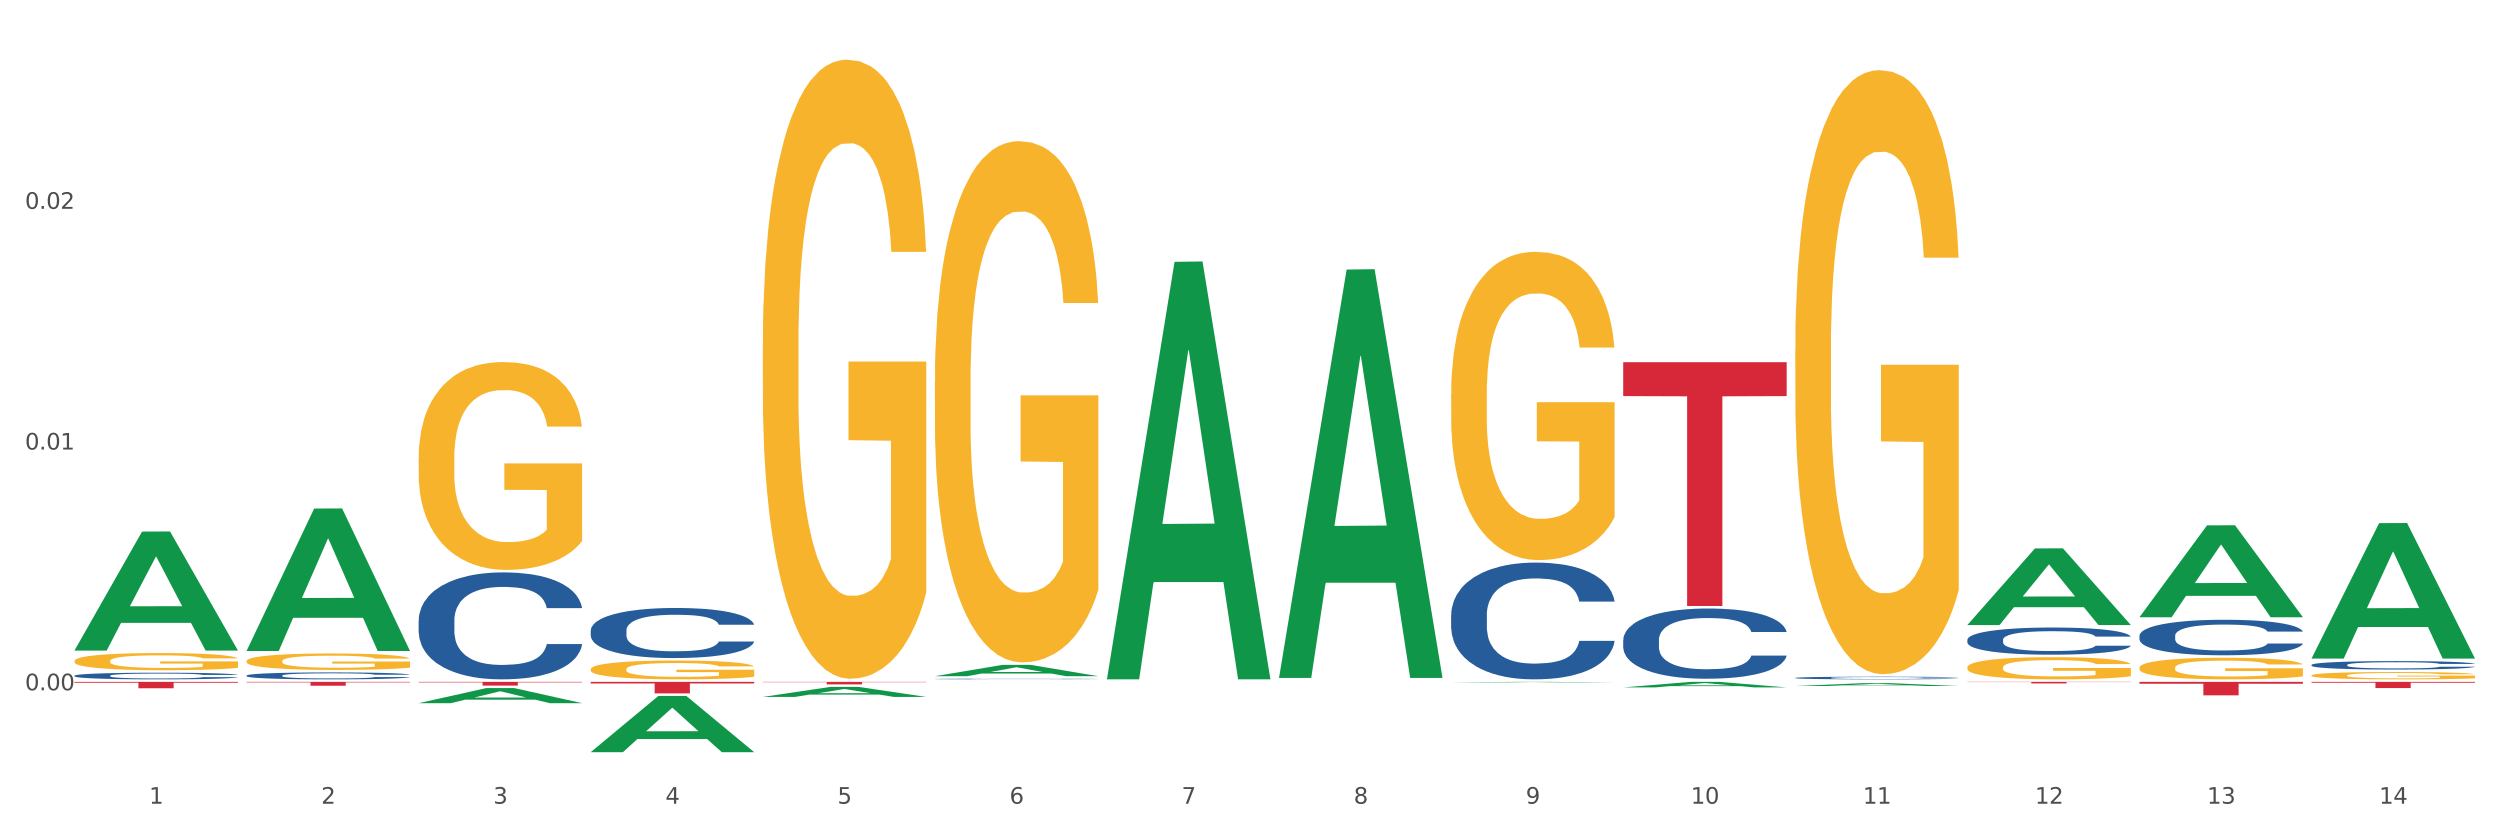 <?xml version="1.0" encoding="utf-8" standalone="no"?>
<!DOCTYPE svg PUBLIC "-//W3C//DTD SVG 1.1//EN"
  "http://www.w3.org/Graphics/SVG/1.1/DTD/svg11.dtd">
<svg xmlns:xlink="http://www.w3.org/1999/xlink" width="1080pt" height="360pt" viewBox="0 0 1080 360" xmlns="http://www.w3.org/2000/svg" version="1.1">
 <rect x="0" y="0" width="1080" height="360" fill="#333333" stroke="none"/>
 <defs>
  <style type="text/css">*{stroke-linejoin: round; stroke-linecap: butt}</style>
 </defs>
 <g id="figure_1">
  <g id="patch_1">
   <path d="M 0 360 
L 1080 360 
L 1080 0 
L 0 0 
z
" style="fill: #ffffff; stroke: #ffffff; stroke-linejoin: miter"/>
  </g>
  <g id="axes_1">
   <g id="matplotlib.axis_1">
    <g id="xtick_1">
     <g id="text_1">
      <!-- 1 -->
      <g style="fill: #4d4d4d" transform="translate(64.432 347.204) scale(0.096 -0.096)">
       <defs>
        <path id="DejaVuSans-31" d="M 794 531 
L 1825 531 
L 1825 4091 
L 703 3866 
L 703 4441 
L 1819 4666 
L 2450 4666 
L 2450 531 
L 3481 531 
L 3481 0 
L 794 0 
L 794 531 
z
" transform="scale(0.016)"/>
       </defs>
       <use xlink:href="#DejaVuSans-31"/>
      </g>
     </g>
    </g>
    <g id="xtick_2">
     <g id="text_2">
      <!-- 2 -->
      <g style="fill: #4d4d4d" transform="translate(138.771 347.204) scale(0.096 -0.096)">
       <defs>
        <path id="DejaVuSans-32" d="M 1228 531 
L 3431 531 
L 3431 0 
L 469 0 
L 469 531 
Q 828 903 1448 1529 
Q 2069 2156 2228 2338 
Q 2531 2678 2651 2914 
Q 2772 3150 2772 3378 
Q 2772 3750 2511 3984 
Q 2250 4219 1831 4219 
Q 1534 4219 1204 4116 
Q 875 4013 500 3803 
L 500 4441 
Q 881 4594 1212 4672 
Q 1544 4750 1819 4750 
Q 2544 4750 2975 4387 
Q 3406 4025 3406 3419 
Q 3406 3131 3298 2873 
Q 3191 2616 2906 2266 
Q 2828 2175 2409 1742 
Q 1991 1309 1228 531 
z
" transform="scale(0.016)"/>
       </defs>
       <use xlink:href="#DejaVuSans-32"/>
      </g>
     </g>
    </g>
    <g id="xtick_3">
     <g id="text_3">
      <!-- 3 -->
      <g style="fill: #4d4d4d" transform="translate(213.109 347.204) scale(0.096 -0.096)">
       <defs>
        <path id="DejaVuSans-33" d="M 2597 2516 
Q 3050 2419 3304 2112 
Q 3559 1806 3559 1356 
Q 3559 666 3084 287 
Q 2609 -91 1734 -91 
Q 1441 -91 1130 -33 
Q 819 25 488 141 
L 488 750 
Q 750 597 1062 519 
Q 1375 441 1716 441 
Q 2309 441 2620 675 
Q 2931 909 2931 1356 
Q 2931 1769 2642 2001 
Q 2353 2234 1838 2234 
L 1294 2234 
L 1294 2753 
L 1863 2753 
Q 2328 2753 2575 2939 
Q 2822 3125 2822 3475 
Q 2822 3834 2567 4026 
Q 2313 4219 1838 4219 
Q 1578 4219 1281 4162 
Q 984 4106 628 3988 
L 628 4550 
Q 988 4650 1302 4700 
Q 1616 4750 1894 4750 
Q 2613 4750 3031 4423 
Q 3450 4097 3450 3541 
Q 3450 3153 3228 2886 
Q 3006 2619 2597 2516 
z
" transform="scale(0.016)"/>
       </defs>
       <use xlink:href="#DejaVuSans-33"/>
      </g>
     </g>
    </g>
    <g id="xtick_4">
     <g id="text_4">
      <!-- 4 -->
      <g style="fill: #4d4d4d" transform="translate(287.448 347.204) scale(0.096 -0.096)">
       <defs>
        <path id="DejaVuSans-34" d="M 2419 4116 
L 825 1625 
L 2419 1625 
L 2419 4116 
z
M 2253 4666 
L 3047 4666 
L 3047 1625 
L 3713 1625 
L 3713 1100 
L 3047 1100 
L 3047 0 
L 2419 0 
L 2419 1100 
L 313 1100 
L 313 1709 
L 2253 4666 
z
" transform="scale(0.016)"/>
       </defs>
       <use xlink:href="#DejaVuSans-34"/>
      </g>
     </g>
    </g>
    <g id="xtick_5">
     <g id="text_5">
      <!-- 5 -->
      <g style="fill: #4d4d4d" transform="translate(361.787 347.204) scale(0.096 -0.096)">
       <defs>
        <path id="DejaVuSans-35" d="M 691 4666 
L 3169 4666 
L 3169 4134 
L 1269 4134 
L 1269 2991 
Q 1406 3038 1543 3061 
Q 1681 3084 1819 3084 
Q 2600 3084 3056 2656 
Q 3513 2228 3513 1497 
Q 3513 744 3044 326 
Q 2575 -91 1722 -91 
Q 1428 -91 1123 -41 
Q 819 9 494 109 
L 494 744 
Q 775 591 1075 516 
Q 1375 441 1709 441 
Q 2250 441 2565 725 
Q 2881 1009 2881 1497 
Q 2881 1984 2565 2268 
Q 2250 2553 1709 2553 
Q 1456 2553 1204 2497 
Q 953 2441 691 2322 
L 691 4666 
z
" transform="scale(0.016)"/>
       </defs>
       <use xlink:href="#DejaVuSans-35"/>
      </g>
     </g>
    </g>
    <g id="xtick_6">
     <g id="text_6">
      <!-- 6 -->
      <g style="fill: #4d4d4d" transform="translate(436.125 347.204) scale(0.096 -0.096)">
       <defs>
        <path id="DejaVuSans-36" d="M 2113 2584 
Q 1688 2584 1439 2293 
Q 1191 2003 1191 1497 
Q 1191 994 1439 701 
Q 1688 409 2113 409 
Q 2538 409 2786 701 
Q 3034 994 3034 1497 
Q 3034 2003 2786 2293 
Q 2538 2584 2113 2584 
z
M 3366 4563 
L 3366 3988 
Q 3128 4100 2886 4159 
Q 2644 4219 2406 4219 
Q 1781 4219 1451 3797 
Q 1122 3375 1075 2522 
Q 1259 2794 1537 2939 
Q 1816 3084 2150 3084 
Q 2853 3084 3261 2657 
Q 3669 2231 3669 1497 
Q 3669 778 3244 343 
Q 2819 -91 2113 -91 
Q 1303 -91 875 529 
Q 447 1150 447 2328 
Q 447 3434 972 4092 
Q 1497 4750 2381 4750 
Q 2619 4750 2861 4703 
Q 3103 4656 3366 4563 
z
" transform="scale(0.016)"/>
       </defs>
       <use xlink:href="#DejaVuSans-36"/>
      </g>
     </g>
    </g>
    <g id="xtick_7">
     <g id="text_7">
      <!-- 7 -->
      <g style="fill: #4d4d4d" transform="translate(510.464 347.204) scale(0.096 -0.096)">
       <defs>
        <path id="DejaVuSans-37" d="M 525 4666 
L 3525 4666 
L 3525 4397 
L 1831 0 
L 1172 0 
L 2766 4134 
L 525 4134 
L 525 4666 
z
" transform="scale(0.016)"/>
       </defs>
       <use xlink:href="#DejaVuSans-37"/>
      </g>
     </g>
    </g>
    <g id="xtick_8">
     <g id="text_8">
      <!-- 8 -->
      <g style="fill: #4d4d4d" transform="translate(584.803 347.204) scale(0.096 -0.096)">
       <defs>
        <path id="DejaVuSans-38" d="M 2034 2216 
Q 1584 2216 1326 1975 
Q 1069 1734 1069 1313 
Q 1069 891 1326 650 
Q 1584 409 2034 409 
Q 2484 409 2743 651 
Q 3003 894 3003 1313 
Q 3003 1734 2745 1975 
Q 2488 2216 2034 2216 
z
M 1403 2484 
Q 997 2584 770 2862 
Q 544 3141 544 3541 
Q 544 4100 942 4425 
Q 1341 4750 2034 4750 
Q 2731 4750 3128 4425 
Q 3525 4100 3525 3541 
Q 3525 3141 3298 2862 
Q 3072 2584 2669 2484 
Q 3125 2378 3379 2068 
Q 3634 1759 3634 1313 
Q 3634 634 3220 271 
Q 2806 -91 2034 -91 
Q 1263 -91 848 271 
Q 434 634 434 1313 
Q 434 1759 690 2068 
Q 947 2378 1403 2484 
z
M 1172 3481 
Q 1172 3119 1398 2916 
Q 1625 2713 2034 2713 
Q 2441 2713 2670 2916 
Q 2900 3119 2900 3481 
Q 2900 3844 2670 4047 
Q 2441 4250 2034 4250 
Q 1625 4250 1398 4047 
Q 1172 3844 1172 3481 
z
" transform="scale(0.016)"/>
       </defs>
       <use xlink:href="#DejaVuSans-38"/>
      </g>
     </g>
    </g>
    <g id="xtick_9">
     <g id="text_9">
      <!-- 9 -->
      <g style="fill: #4d4d4d" transform="translate(659.142 347.204) scale(0.096 -0.096)">
       <defs>
        <path id="DejaVuSans-39" d="M 703 97 
L 703 672 
Q 941 559 1184 500 
Q 1428 441 1663 441 
Q 2288 441 2617 861 
Q 2947 1281 2994 2138 
Q 2813 1869 2534 1725 
Q 2256 1581 1919 1581 
Q 1219 1581 811 2004 
Q 403 2428 403 3163 
Q 403 3881 828 4315 
Q 1253 4750 1959 4750 
Q 2769 4750 3195 4129 
Q 3622 3509 3622 2328 
Q 3622 1225 3098 567 
Q 2575 -91 1691 -91 
Q 1453 -91 1209 -44 
Q 966 3 703 97 
z
M 1959 2075 
Q 2384 2075 2632 2365 
Q 2881 2656 2881 3163 
Q 2881 3666 2632 3958 
Q 2384 4250 1959 4250 
Q 1534 4250 1286 3958 
Q 1038 3666 1038 3163 
Q 1038 2656 1286 2365 
Q 1534 2075 1959 2075 
z
" transform="scale(0.016)"/>
       </defs>
       <use xlink:href="#DejaVuSans-39"/>
      </g>
     </g>
    </g>
    <g id="xtick_10">
     <g id="text_10">
      <!-- 10 -->
      <g style="fill: #4d4d4d" transform="translate(730.426 347.204) scale(0.096 -0.096)">
       <defs>
        <path id="DejaVuSans-30" d="M 2034 4250 
Q 1547 4250 1301 3770 
Q 1056 3291 1056 2328 
Q 1056 1369 1301 889 
Q 1547 409 2034 409 
Q 2525 409 2770 889 
Q 3016 1369 3016 2328 
Q 3016 3291 2770 3770 
Q 2525 4250 2034 4250 
z
M 2034 4750 
Q 2819 4750 3233 4129 
Q 3647 3509 3647 2328 
Q 3647 1150 3233 529 
Q 2819 -91 2034 -91 
Q 1250 -91 836 529 
Q 422 1150 422 2328 
Q 422 3509 836 4129 
Q 1250 4750 2034 4750 
z
" transform="scale(0.016)"/>
       </defs>
       <use xlink:href="#DejaVuSans-31"/>
       <use xlink:href="#DejaVuSans-30" transform="translate(63.623 0)"/>
      </g>
     </g>
    </g>
    <g id="xtick_11">
     <g id="text_11">
      <!-- 11 -->
      <g style="fill: #4d4d4d" transform="translate(804.765 347.204) scale(0.096 -0.096)">
       <use xlink:href="#DejaVuSans-31"/>
       <use xlink:href="#DejaVuSans-31" transform="translate(63.623 0)"/>
      </g>
     </g>
    </g>
    <g id="xtick_12">
     <g id="text_12">
      <!-- 12 -->
      <g style="fill: #4d4d4d" transform="translate(879.104 347.204) scale(0.096 -0.096)">
       <use xlink:href="#DejaVuSans-31"/>
       <use xlink:href="#DejaVuSans-32" transform="translate(63.623 0)"/>
      </g>
     </g>
    </g>
    <g id="xtick_13">
     <g id="text_13">
      <!-- 13 -->
      <g style="fill: #4d4d4d" transform="translate(953.442 347.204) scale(0.096 -0.096)">
       <use xlink:href="#DejaVuSans-31"/>
       <use xlink:href="#DejaVuSans-33" transform="translate(63.623 0)"/>
      </g>
     </g>
    </g>
    <g id="xtick_14">
     <g id="text_14">
      <!-- 14 -->
      <g style="fill: #4d4d4d" transform="translate(1027.781 347.204) scale(0.096 -0.096)">
       <use xlink:href="#DejaVuSans-31"/>
       <use xlink:href="#DejaVuSans-34" transform="translate(63.623 0)"/>
      </g>
     </g>
    </g>
    <g id="xtick_15"/>
    <g id="xtick_16"/>
    <g id="xtick_17"/>
    <g id="xtick_18"/>
    <g id="xtick_19"/>
    <g id="xtick_20"/>
    <g id="xtick_21"/>
    <g id="xtick_22"/>
    <g id="xtick_23"/>
    <g id="xtick_24"/>
    <g id="xtick_25"/>
    <g id="xtick_26"/>
    <g id="xtick_27"/>
   </g>
   <g id="matplotlib.axis_2">
    <g id="ytick_1">
     <g id="text_15">
      <!-- 0.00 -->
      <g style="fill: #4d4d4d" transform="translate(10.8 298.204) scale(0.096 -0.096)">
       <defs>
        <path id="DejaVuSans-2e" d="M 684 794 
L 1344 794 
L 1344 0 
L 684 0 
L 684 794 
z
" transform="scale(0.016)"/>
       </defs>
       <use xlink:href="#DejaVuSans-30"/>
       <use xlink:href="#DejaVuSans-2e" transform="translate(63.623 0)"/>
       <use xlink:href="#DejaVuSans-30" transform="translate(95.41 0)"/>
       <use xlink:href="#DejaVuSans-30" transform="translate(159.033 0)"/>
      </g>
     </g>
    </g>
    <g id="ytick_2">
     <g id="text_16">
      <!-- 0.01 -->
      <g style="fill: #4d4d4d" transform="translate(10.8 194.21) scale(0.096 -0.096)">
       <use xlink:href="#DejaVuSans-30"/>
       <use xlink:href="#DejaVuSans-2e" transform="translate(63.623 0)"/>
       <use xlink:href="#DejaVuSans-30" transform="translate(95.41 0)"/>
       <use xlink:href="#DejaVuSans-31" transform="translate(159.033 0)"/>
      </g>
     </g>
    </g>
    <g id="ytick_3">
     <g id="text_17">
      <!-- 0.02 -->
      <g style="fill: #4d4d4d" transform="translate(10.8 90.215) scale(0.096 -0.096)">
       <use xlink:href="#DejaVuSans-30"/>
       <use xlink:href="#DejaVuSans-2e" transform="translate(63.623 0)"/>
       <use xlink:href="#DejaVuSans-30" transform="translate(95.41 0)"/>
       <use xlink:href="#DejaVuSans-32" transform="translate(159.033 0)"/>
      </g>
     </g>
    </g>
    <g id="ytick_4"/>
    <g id="ytick_5"/>
    <g id="ytick_6"/>
   </g>
   <g id="PolyCollection_1">
    <path d="M 32.175 280.95 
L 32.248 280.902 
L 61.37 229.641 
L 73.456 229.593 
L 102.797 281.047 
L 88.818 281.047 
L 82.484 269.065 
L 52.415 269.065 
L 52.197 269.258 
L 46.081 281.047 
L 32.175 281.047 
L 32.175 280.95 
L 56.201 261.915 
L 78.698 261.866 
L 67.559 240.56 
L 67.413 240.463 
L 67.267 240.608 
L 56.128 261.866 
L 56.201 261.915 
L 32.175 280.95 
z
" clip-path="url(#pf296b1c12e)" style="fill: #109648"/>
    <path d="M 849.901 294.557 
L 920.523 294.557 
L 920.523 294.653 
L 892.742 294.653 
L 892.742 295.245 
L 877.514 295.245 
L 877.514 294.653 
L 849.901 294.653 
L 849.901 294.558 
L 849.901 294.557 
z
" clip-path="url(#pf296b1c12e)" style="fill: #d62839"/>
    <path d="M 701.223 156.476 
L 771.845 156.476 
L 771.845 171.113 
L 744.065 171.212 
L 744.065 261.801 
L 728.836 261.801 
L 728.836 171.212 
L 701.223 171.113 
L 701.223 156.575 
L 701.223 156.476 
z
" clip-path="url(#pf296b1c12e)" style="fill: #d62839"/>
    <path d="M 329.53 294.557 
L 400.152 294.557 
L 400.152 294.71 
L 372.371 294.711 
L 372.371 295.661 
L 357.143 295.661 
L 357.143 294.711 
L 329.53 294.71 
L 329.53 294.558 
L 329.53 294.557 
z
" clip-path="url(#pf296b1c12e)" style="fill: #d62839"/>
    <path d="M 255.191 294.557 
L 325.813 294.557 
L 325.813 295.252 
L 298.033 295.257 
L 298.033 299.556 
L 282.804 299.556 
L 282.804 295.257 
L 255.191 295.252 
L 255.191 294.562 
L 255.191 294.557 
z
" clip-path="url(#pf296b1c12e)" style="fill: #d62839"/>
    <path d="M 32.175 285.546 
L 32.258 285.54 
L 32.258 285.296 
L 32.425 285.086 
L 33.259 284.579 
L 34.51 284.159 
L 35.427 283.936 
L 36.344 283.753 
L 37.428 283.57 
L 38.762 283.381 
L 41.18 283.103 
L 42.681 282.961 
L 44.515 282.812 
L 47.85 282.596 
L 50.268 282.474 
L 52.77 282.373 
L 56.855 282.251 
L 59.523 282.197 
L 62.358 282.156 
L 65.777 282.129 
L 68.361 282.122 
L 74.031 282.142 
L 78.867 282.203 
L 81.202 282.251 
L 84.203 282.332 
L 85.788 282.386 
L 88.372 282.494 
L 91.04 282.637 
L 92.875 282.758 
L 95.626 282.988 
L 97.711 283.219 
L 99.628 283.503 
L 100.629 283.699 
L 101.379 283.882 
L 102.046 284.092 
L 102.713 284.423 
L 87.705 284.423 
L 87.122 284.186 
L 86.204 283.963 
L 84.87 283.746 
L 83.703 283.611 
L 81.702 283.442 
L 79.868 283.334 
L 77.95 283.252 
L 75.615 283.185 
L 73.781 283.151 
L 71.196 283.124 
L 66.11 283.131 
L 62.692 283.185 
L 60.357 283.252 
L 58.856 283.313 
L 57.522 283.381 
L 56.021 283.476 
L 54.27 283.618 
L 53.02 283.746 
L 51.769 283.909 
L 50.768 284.071 
L 49.851 284.261 
L 49.101 284.464 
L 48.517 284.673 
L 48.017 284.931 
L 47.6 285.357 
L 47.6 286.284 
L 47.767 286.494 
L 48.184 286.771 
L 48.684 286.981 
L 49.518 287.232 
L 50.268 287.401 
L 51.686 287.644 
L 53.27 287.847 
L 54.52 287.976 
L 55.771 288.084 
L 57.939 288.233 
L 60.357 288.355 
L 62.441 288.429 
L 65.276 288.497 
L 67.194 288.524 
L 68.862 288.538 
L 72.947 288.538 
L 75.865 288.517 
L 79.117 288.47 
L 81.619 288.409 
L 83.703 288.335 
L 86.038 288.213 
L 87.538 288.098 
L 87.538 286.683 
L 69.195 286.677 
L 69.195 285.736 
L 102.797 285.736 
L 102.797 288.497 
L 101.379 288.639 
L 99.795 288.768 
L 98.128 288.883 
L 95.626 289.025 
L 92.625 289.16 
L 89.956 289.255 
L 87.122 289.336 
L 83.786 289.411 
L 79.451 289.478 
L 76.783 289.505 
L 73.447 289.526 
L 69.529 289.532 
L 66.11 289.519 
L 62.775 289.485 
L 59.273 289.424 
L 55.855 289.336 
L 53.27 289.248 
L 50.685 289.14 
L 47.934 288.998 
L 45.766 288.863 
L 44.098 288.741 
L 42.264 288.585 
L 40.263 288.382 
L 38.762 288.199 
L 37.428 288.01 
L 36.01 287.766 
L 35.01 287.556 
L 34.009 287.292 
L 33.426 287.096 
L 32.759 286.792 
L 32.258 286.365 
L 32.175 285.546 
z
" clip-path="url(#pf296b1c12e)" style="fill: #f7b32b"/>
    <path d="M 106.514 294.557 
L 177.135 294.557 
L 177.135 294.79 
L 149.355 294.792 
L 149.355 296.234 
L 134.126 296.234 
L 134.126 294.792 
L 106.514 294.79 
L 106.514 294.559 
L 106.514 294.557 
z
" clip-path="url(#pf296b1c12e)" style="fill: #d62839"/>
    <path d="M 32.175 294.557 
L 102.797 294.557 
L 102.797 294.943 
L 75.017 294.946 
L 75.017 297.335 
L 59.788 297.335 
L 59.788 294.946 
L 32.175 294.943 
L 32.175 294.56 
L 32.175 294.557 
z
" clip-path="url(#pf296b1c12e)" style="fill: #d62839"/>
    <path d="M 32.175 291.899 
L 32.258 291.896 
L 32.258 291.823 
L 32.509 291.723 
L 33.427 291.54 
L 34.596 291.4 
L 36.599 291.238 
L 37.684 291.169 
L 39.104 291.093 
L 42.025 290.97 
L 45.364 290.865 
L 47.702 290.807 
L 49.455 290.77 
L 53.378 290.705 
L 55.632 290.676 
L 57.969 290.652 
L 59.973 290.637 
L 63.312 290.618 
L 65.983 290.61 
L 69.072 290.608 
L 71.66 290.61 
L 75.082 290.621 
L 80.091 290.652 
L 82.011 290.671 
L 84.599 290.702 
L 87.27 290.744 
L 89.44 290.786 
L 91.945 290.847 
L 94.533 290.925 
L 97.037 291.025 
L 98.79 291.117 
L 100.209 291.214 
L 101.461 291.332 
L 102.379 291.461 
L 102.797 291.568 
L 87.52 291.568 
L 87.103 291.471 
L 86.268 291.366 
L 85.434 291.295 
L 84.515 291.238 
L 83.096 291.172 
L 81.844 291.13 
L 79.757 291.08 
L 77.837 291.049 
L 76.251 291.03 
L 74.331 291.015 
L 70.241 290.999 
L 67.319 290.999 
L 65.482 291.004 
L 63.229 291.017 
L 61.309 291.036 
L 59.055 291.067 
L 57.302 291.101 
L 55.549 291.146 
L 54.547 291.177 
L 53.044 291.235 
L 52.043 291.282 
L 50.707 291.364 
L 49.956 291.421 
L 48.62 291.571 
L 48.036 291.681 
L 47.785 291.757 
L 47.618 291.841 
L 47.618 292.251 
L 48.119 292.435 
L 48.537 292.513 
L 49.204 292.603 
L 50.457 292.718 
L 52.293 292.831 
L 54.213 292.912 
L 55.799 292.962 
L 57.302 292.999 
L 58.804 293.028 
L 60.641 293.054 
L 62.143 293.07 
L 64.397 293.086 
L 67.069 293.093 
L 69.155 293.093 
L 73.413 293.08 
L 75.333 293.067 
L 77.169 293.049 
L 79.173 293.02 
L 80.759 292.988 
L 81.677 292.965 
L 83.18 292.915 
L 84.348 292.862 
L 85.35 292.802 
L 86.018 292.75 
L 86.769 292.671 
L 87.353 292.582 
L 87.52 292.534 
L 102.797 292.534 
L 102.463 292.629 
L 101.879 292.721 
L 100.71 292.844 
L 99.792 292.915 
L 98.372 293.002 
L 96.87 293.075 
L 94.783 293.156 
L 92.863 293.217 
L 90.86 293.269 
L 88.689 293.317 
L 84.766 293.382 
L 83.347 293.401 
L 80.341 293.432 
L 78.004 293.45 
L 74.581 293.469 
L 71.075 293.479 
L 67.402 293.482 
L 64.147 293.477 
L 60.557 293.461 
L 58.303 293.445 
L 55.799 293.422 
L 52.877 293.385 
L 50.123 293.34 
L 47.535 293.288 
L 45.114 293.227 
L 42.86 293.159 
L 39.938 293.046 
L 37.768 292.936 
L 36.182 292.834 
L 35.097 292.747 
L 34.011 292.637 
L 33.427 292.561 
L 32.509 292.377 
L 32.175 292.206 
L 32.175 291.899 
z
" clip-path="url(#pf296b1c12e)" style="fill: #255c99"/>
    <path d="M 106.514 291.83 
L 106.597 291.827 
L 106.597 291.751 
L 106.848 291.646 
L 107.766 291.455 
L 108.935 291.31 
L 110.938 291.14 
L 112.023 291.068 
L 113.442 290.989 
L 116.364 290.86 
L 119.703 290.751 
L 122.04 290.69 
L 123.794 290.652 
L 127.717 290.584 
L 129.971 290.553 
L 132.308 290.529 
L 134.312 290.512 
L 137.651 290.493 
L 140.322 290.485 
L 143.411 290.482 
L 145.998 290.485 
L 149.421 290.496 
L 154.43 290.529 
L 156.35 290.548 
L 158.937 290.581 
L 161.609 290.625 
L 163.779 290.669 
L 166.283 290.732 
L 168.871 290.814 
L 171.376 290.918 
L 173.129 291.014 
L 174.548 291.115 
L 175.8 291.238 
L 176.718 291.373 
L 177.135 291.485 
L 161.859 291.485 
L 161.442 291.384 
L 160.607 291.274 
L 159.772 291.2 
L 158.854 291.14 
L 157.435 291.071 
L 156.183 291.027 
L 154.096 290.975 
L 152.176 290.942 
L 150.59 290.923 
L 148.67 290.907 
L 144.579 290.89 
L 141.658 290.89 
L 139.821 290.896 
L 137.567 290.91 
L 135.647 290.929 
L 133.393 290.962 
L 131.64 290.997 
L 129.887 291.044 
L 128.886 291.077 
L 127.383 291.137 
L 126.381 291.186 
L 125.046 291.271 
L 124.294 291.331 
L 122.959 291.488 
L 122.374 291.603 
L 122.124 291.682 
L 121.957 291.77 
L 121.957 292.197 
L 122.458 292.389 
L 122.875 292.471 
L 123.543 292.564 
L 124.795 292.685 
L 126.632 292.803 
L 128.552 292.887 
L 130.138 292.939 
L 131.64 292.978 
L 133.143 293.008 
L 134.979 293.035 
L 136.482 293.052 
L 138.736 293.068 
L 141.407 293.076 
L 143.494 293.076 
L 147.751 293.063 
L 149.671 293.049 
L 151.508 293.03 
L 153.511 293 
L 155.097 292.967 
L 156.016 292.942 
L 157.518 292.89 
L 158.687 292.835 
L 159.689 292.772 
L 160.357 292.718 
L 161.108 292.635 
L 161.692 292.542 
L 161.859 292.493 
L 177.135 292.493 
L 176.802 292.592 
L 176.217 292.687 
L 175.049 292.816 
L 174.13 292.89 
L 172.711 292.981 
L 171.209 293.057 
L 169.122 293.142 
L 167.202 293.205 
L 165.198 293.26 
L 163.028 293.309 
L 159.104 293.378 
L 157.685 293.397 
L 154.68 293.43 
L 152.343 293.449 
L 148.92 293.468 
L 145.414 293.479 
L 141.741 293.482 
L 138.486 293.476 
L 134.896 293.46 
L 132.642 293.444 
L 130.138 293.419 
L 127.216 293.381 
L 124.461 293.334 
L 121.874 293.279 
L 119.453 293.216 
L 117.199 293.145 
L 114.277 293.027 
L 112.107 292.912 
L 110.521 292.805 
L 109.435 292.715 
L 108.35 292.6 
L 107.766 292.52 
L 106.848 292.329 
L 106.514 292.151 
L 106.514 291.83 
z
" clip-path="url(#pf296b1c12e)" style="fill: #255c99"/>
    <path d="M 180.852 268.039 
L 180.936 267.997 
L 180.936 266.815 
L 181.186 265.212 
L 182.105 262.258 
L 183.273 260.022 
L 185.277 257.406 
L 186.362 256.309 
L 187.781 255.085 
L 190.703 253.102 
L 194.042 251.414 
L 196.379 250.486 
L 198.132 249.895 
L 202.056 248.841 
L 204.31 248.376 
L 206.647 247.997 
L 208.65 247.744 
L 211.989 247.448 
L 214.661 247.322 
L 217.749 247.279 
L 220.337 247.322 
L 223.76 247.49 
L 228.768 247.997 
L 230.688 248.292 
L 233.276 248.798 
L 235.947 249.473 
L 238.118 250.149 
L 240.622 251.119 
L 243.21 252.385 
L 245.714 253.988 
L 247.467 255.465 
L 248.886 257.026 
L 250.139 258.925 
L 251.057 260.992 
L 251.474 262.722 
L 236.198 262.722 
L 235.78 261.161 
L 234.946 259.473 
L 234.111 258.334 
L 233.193 257.406 
L 231.774 256.351 
L 230.521 255.676 
L 228.434 254.874 
L 226.514 254.368 
L 224.928 254.073 
L 223.008 253.819 
L 218.918 253.566 
L 215.996 253.566 
L 214.16 253.651 
L 211.906 253.862 
L 209.986 254.157 
L 207.732 254.663 
L 205.979 255.212 
L 204.226 255.929 
L 203.224 256.435 
L 201.722 257.364 
L 200.72 258.123 
L 199.384 259.431 
L 198.633 260.36 
L 197.297 262.765 
L 196.713 264.537 
L 196.463 265.76 
L 196.296 267.111 
L 196.296 273.693 
L 196.797 276.646 
L 197.214 277.912 
L 197.882 279.347 
L 199.134 281.203 
L 200.97 283.018 
L 202.89 284.326 
L 204.476 285.127 
L 205.979 285.718 
L 207.482 286.182 
L 209.318 286.604 
L 210.821 286.857 
L 213.075 287.111 
L 215.746 287.237 
L 217.833 287.237 
L 222.09 287.026 
L 224.01 286.815 
L 225.847 286.52 
L 227.85 286.056 
L 229.436 285.549 
L 230.354 285.17 
L 231.857 284.368 
L 233.026 283.524 
L 234.027 282.554 
L 234.695 281.71 
L 235.447 280.444 
L 236.031 279.009 
L 236.198 278.25 
L 251.474 278.25 
L 251.14 279.769 
L 250.556 281.246 
L 249.387 283.229 
L 248.469 284.368 
L 247.05 285.76 
L 245.547 286.942 
L 243.46 288.25 
L 241.54 289.22 
L 239.537 290.064 
L 237.367 290.824 
L 233.443 291.879 
L 232.024 292.174 
L 229.019 292.68 
L 226.681 292.976 
L 223.259 293.271 
L 219.753 293.44 
L 216.08 293.482 
L 212.824 293.398 
L 209.235 293.144 
L 206.981 292.891 
L 204.476 292.511 
L 201.555 291.921 
L 198.8 291.203 
L 196.212 290.36 
L 193.791 289.389 
L 191.538 288.292 
L 188.616 286.478 
L 186.445 284.706 
L 184.859 283.06 
L 183.774 281.668 
L 182.689 279.895 
L 182.105 278.672 
L 181.186 275.718 
L 180.852 272.976 
L 180.852 268.039 
z
" clip-path="url(#pf296b1c12e)" style="fill: #255c99"/>
    <path d="M 255.191 272.364 
L 255.275 272.344 
L 255.275 271.791 
L 255.525 271.04 
L 256.443 269.657 
L 257.612 268.61 
L 259.615 267.385 
L 260.701 266.872 
L 262.12 266.299 
L 265.041 265.37 
L 268.381 264.58 
L 270.718 264.145 
L 272.471 263.869 
L 276.394 263.375 
L 278.648 263.158 
L 280.986 262.98 
L 282.989 262.861 
L 286.328 262.723 
L 288.999 262.664 
L 292.088 262.644 
L 294.676 262.664 
L 298.098 262.743 
L 303.107 262.98 
L 305.027 263.118 
L 307.615 263.355 
L 310.286 263.671 
L 312.457 263.987 
L 314.961 264.442 
L 317.549 265.034 
L 320.053 265.785 
L 321.806 266.477 
L 323.225 267.208 
L 324.477 268.097 
L 325.396 269.065 
L 325.813 269.875 
L 310.537 269.875 
L 310.119 269.144 
L 309.284 268.354 
L 308.45 267.82 
L 307.531 267.385 
L 306.112 266.892 
L 304.86 266.575 
L 302.773 266.2 
L 300.853 265.963 
L 299.267 265.825 
L 297.347 265.706 
L 293.257 265.588 
L 290.335 265.588 
L 288.499 265.627 
L 286.245 265.726 
L 284.325 265.864 
L 282.071 266.101 
L 280.318 266.358 
L 278.565 266.694 
L 277.563 266.931 
L 276.06 267.366 
L 275.059 267.721 
L 273.723 268.334 
L 272.972 268.768 
L 271.636 269.895 
L 271.052 270.724 
L 270.801 271.297 
L 270.634 271.929 
L 270.634 275.011 
L 271.135 276.394 
L 271.553 276.987 
L 272.22 277.659 
L 273.473 278.528 
L 275.309 279.378 
L 277.229 279.99 
L 278.815 280.365 
L 280.318 280.642 
L 281.82 280.859 
L 283.657 281.057 
L 285.159 281.175 
L 287.413 281.294 
L 290.085 281.353 
L 292.172 281.353 
L 296.429 281.254 
L 298.349 281.156 
L 300.185 281.017 
L 302.189 280.8 
L 303.775 280.563 
L 304.693 280.385 
L 306.196 280.01 
L 307.364 279.615 
L 308.366 279.16 
L 309.034 278.765 
L 309.785 278.172 
L 310.37 277.501 
L 310.537 277.145 
L 325.813 277.145 
L 325.479 277.856 
L 324.895 278.548 
L 323.726 279.476 
L 322.808 280.01 
L 321.389 280.662 
L 319.886 281.215 
L 317.799 281.827 
L 315.879 282.282 
L 313.876 282.677 
L 311.705 283.033 
L 307.782 283.526 
L 306.363 283.665 
L 303.358 283.902 
L 301.02 284.04 
L 297.598 284.178 
L 294.092 284.257 
L 290.419 284.277 
L 287.163 284.238 
L 283.573 284.119 
L 281.32 284.001 
L 278.815 283.823 
L 275.893 283.546 
L 273.139 283.21 
L 270.551 282.815 
L 268.13 282.361 
L 265.876 281.847 
L 262.955 280.998 
L 260.784 280.168 
L 259.198 279.397 
L 258.113 278.745 
L 257.028 277.916 
L 256.443 277.343 
L 255.525 275.96 
L 255.191 274.676 
L 255.191 272.364 
z
" clip-path="url(#pf296b1c12e)" style="fill: #255c99"/>
    <path d="M 403.869 293.322 
L 403.952 293.321 
L 403.952 293.314 
L 404.202 293.304 
L 405.121 293.285 
L 406.289 293.271 
L 408.293 293.255 
L 409.378 293.248 
L 410.797 293.24 
L 413.719 293.227 
L 417.058 293.217 
L 419.395 293.211 
L 421.148 293.207 
L 425.072 293.201 
L 427.326 293.198 
L 429.663 293.195 
L 431.666 293.194 
L 435.006 293.192 
L 437.677 293.191 
L 440.766 293.191 
L 443.353 293.191 
L 446.776 293.192 
L 451.785 293.195 
L 453.704 293.197 
L 456.292 293.2 
L 458.964 293.205 
L 461.134 293.209 
L 463.638 293.215 
L 466.226 293.223 
L 468.73 293.233 
L 470.483 293.242 
L 471.903 293.252 
L 473.155 293.264 
L 474.073 293.277 
L 474.49 293.288 
L 459.214 293.288 
L 458.797 293.278 
L 457.962 293.268 
L 457.127 293.26 
L 456.209 293.255 
L 454.79 293.248 
L 453.538 293.244 
L 451.451 293.239 
L 449.531 293.235 
L 447.945 293.234 
L 446.025 293.232 
L 441.934 293.23 
L 439.012 293.23 
L 437.176 293.231 
L 434.922 293.232 
L 433.002 293.234 
L 430.748 293.237 
L 428.995 293.241 
L 427.242 293.245 
L 426.24 293.248 
L 424.738 293.254 
L 423.736 293.259 
L 422.401 293.267 
L 421.649 293.273 
L 420.314 293.288 
L 419.729 293.3 
L 419.479 293.307 
L 419.312 293.316 
L 419.312 293.357 
L 419.813 293.376 
L 420.23 293.384 
L 420.898 293.393 
L 422.15 293.405 
L 423.987 293.416 
L 425.907 293.424 
L 427.493 293.429 
L 428.995 293.433 
L 430.498 293.436 
L 432.334 293.439 
L 433.837 293.44 
L 436.091 293.442 
L 438.762 293.443 
L 440.849 293.443 
L 445.106 293.441 
L 447.026 293.44 
L 448.863 293.438 
L 450.866 293.435 
L 452.452 293.432 
L 453.371 293.43 
L 454.873 293.424 
L 456.042 293.419 
L 457.044 293.413 
L 457.711 293.408 
L 458.463 293.4 
L 459.047 293.391 
L 459.214 293.386 
L 474.49 293.386 
L 474.156 293.395 
L 473.572 293.405 
L 472.403 293.417 
L 471.485 293.424 
L 470.066 293.433 
L 468.563 293.441 
L 466.477 293.449 
L 464.557 293.455 
L 462.553 293.46 
L 460.383 293.465 
L 456.459 293.472 
L 455.04 293.474 
L 452.035 293.477 
L 449.698 293.479 
L 446.275 293.481 
L 442.769 293.482 
L 439.096 293.482 
L 435.84 293.481 
L 432.251 293.48 
L 429.997 293.478 
L 427.493 293.476 
L 424.571 293.472 
L 421.816 293.468 
L 419.228 293.462 
L 416.808 293.456 
L 414.554 293.449 
L 411.632 293.438 
L 409.462 293.427 
L 407.875 293.416 
L 406.79 293.407 
L 405.705 293.396 
L 405.121 293.389 
L 404.202 293.37 
L 403.869 293.353 
L 403.869 293.322 
z
" clip-path="url(#pf296b1c12e)" style="fill: #255c99"/>
    <path d="M 626.885 265.704 
L 626.968 265.658 
L 626.968 264.369 
L 627.219 262.618 
L 628.137 259.393 
L 629.306 256.952 
L 631.309 254.096 
L 632.394 252.898 
L 633.813 251.562 
L 636.735 249.397 
L 640.074 247.555 
L 642.411 246.541 
L 644.164 245.896 
L 648.088 244.745 
L 650.342 244.238 
L 652.679 243.823 
L 654.683 243.547 
L 658.022 243.225 
L 660.693 243.086 
L 663.782 243.04 
L 666.369 243.086 
L 669.792 243.271 
L 674.801 243.823 
L 676.721 244.146 
L 679.308 244.699 
L 681.98 245.436 
L 684.15 246.173 
L 686.654 247.232 
L 689.242 248.614 
L 691.747 250.365 
L 693.5 251.977 
L 694.919 253.681 
L 696.171 255.754 
L 697.089 258.012 
L 697.506 259.9 
L 682.23 259.9 
L 681.813 258.196 
L 680.978 256.353 
L 680.143 255.109 
L 679.225 254.096 
L 677.806 252.944 
L 676.554 252.207 
L 674.467 251.332 
L 672.547 250.779 
L 670.961 250.457 
L 669.041 250.18 
L 664.95 249.904 
L 662.029 249.904 
L 660.192 249.996 
L 657.938 250.226 
L 656.018 250.549 
L 653.764 251.102 
L 652.011 251.701 
L 650.258 252.484 
L 649.257 253.036 
L 647.754 254.05 
L 646.752 254.879 
L 645.417 256.307 
L 644.665 257.321 
L 643.33 259.946 
L 642.745 261.881 
L 642.495 263.217 
L 642.328 264.691 
L 642.328 271.877 
L 642.829 275.102 
L 643.246 276.484 
L 643.914 278.05 
L 645.166 280.077 
L 647.003 282.058 
L 648.923 283.486 
L 650.509 284.361 
L 652.011 285.006 
L 653.514 285.513 
L 655.35 285.973 
L 656.853 286.25 
L 659.107 286.526 
L 661.778 286.664 
L 663.865 286.664 
L 668.122 286.434 
L 670.042 286.204 
L 671.879 285.881 
L 673.882 285.374 
L 675.468 284.822 
L 676.387 284.407 
L 677.889 283.532 
L 679.058 282.61 
L 680.06 281.551 
L 680.728 280.63 
L 681.479 279.248 
L 682.063 277.681 
L 682.23 276.852 
L 697.506 276.852 
L 697.173 278.511 
L 696.588 280.123 
L 695.42 282.288 
L 694.501 283.532 
L 693.082 285.052 
L 691.58 286.342 
L 689.493 287.77 
L 687.573 288.829 
L 685.569 289.751 
L 683.399 290.58 
L 679.475 291.731 
L 678.056 292.054 
L 675.051 292.607 
L 672.714 292.929 
L 669.291 293.252 
L 665.785 293.436 
L 662.112 293.482 
L 658.856 293.39 
L 655.267 293.113 
L 653.013 292.837 
L 650.509 292.422 
L 647.587 291.777 
L 644.832 290.994 
L 642.244 290.073 
L 639.824 289.014 
L 637.57 287.816 
L 634.648 285.835 
L 632.478 283.9 
L 630.892 282.104 
L 629.806 280.584 
L 628.721 278.649 
L 628.137 277.313 
L 627.219 274.088 
L 626.885 271.094 
L 626.885 265.704 
z
" clip-path="url(#pf296b1c12e)" style="fill: #255c99"/>
    <path d="M 924.24 294.557 
L 994.861 294.557 
L 994.861 295.366 
L 967.081 295.371 
L 967.081 300.375 
L 951.852 300.375 
L 951.852 295.371 
L 924.24 295.366 
L 924.24 294.563 
L 924.24 294.557 
z
" clip-path="url(#pf296b1c12e)" style="fill: #d62839"/>
    <path d="M 701.223 276.506 
L 701.307 276.478 
L 701.307 275.703 
L 701.557 274.65 
L 702.476 272.711 
L 703.644 271.242 
L 705.648 269.525 
L 706.733 268.804 
L 708.152 268.001 
L 711.074 266.699 
L 714.413 265.591 
L 716.75 264.981 
L 718.503 264.593 
L 722.427 263.901 
L 724.681 263.596 
L 727.018 263.347 
L 729.021 263.18 
L 732.36 262.987 
L 735.032 262.903 
L 738.12 262.876 
L 740.708 262.903 
L 744.131 263.014 
L 749.139 263.347 
L 751.059 263.541 
L 753.647 263.873 
L 756.318 264.316 
L 758.489 264.76 
L 760.993 265.397 
L 763.581 266.228 
L 766.085 267.281 
L 767.838 268.25 
L 769.257 269.275 
L 770.51 270.522 
L 771.428 271.879 
L 771.845 273.015 
L 756.569 273.015 
L 756.151 271.99 
L 755.317 270.882 
L 754.482 270.134 
L 753.564 269.525 
L 752.145 268.832 
L 750.892 268.389 
L 748.805 267.862 
L 746.885 267.53 
L 745.299 267.336 
L 743.379 267.17 
L 739.289 267.004 
L 736.367 267.004 
L 734.531 267.059 
L 732.277 267.198 
L 730.357 267.391 
L 728.103 267.724 
L 726.35 268.084 
L 724.597 268.555 
L 723.595 268.887 
L 722.093 269.497 
L 721.091 269.996 
L 719.755 270.854 
L 719.004 271.464 
L 717.668 273.043 
L 717.084 274.207 
L 716.834 275.01 
L 716.667 275.896 
L 716.667 280.218 
L 717.168 282.157 
L 717.585 282.989 
L 718.253 283.931 
L 719.505 285.149 
L 721.341 286.341 
L 723.261 287.2 
L 724.847 287.726 
L 726.35 288.114 
L 727.853 288.419 
L 729.689 288.696 
L 731.192 288.862 
L 733.446 289.028 
L 736.117 289.111 
L 738.204 289.111 
L 742.461 288.973 
L 744.381 288.834 
L 746.218 288.64 
L 748.221 288.335 
L 749.807 288.003 
L 750.725 287.754 
L 752.228 287.227 
L 753.397 286.673 
L 754.398 286.036 
L 755.066 285.482 
L 755.818 284.651 
L 756.402 283.709 
L 756.569 283.21 
L 771.845 283.21 
L 771.511 284.208 
L 770.927 285.177 
L 769.758 286.479 
L 768.84 287.227 
L 767.421 288.141 
L 765.918 288.917 
L 763.831 289.776 
L 761.911 290.413 
L 759.908 290.967 
L 757.738 291.466 
L 753.814 292.159 
L 752.395 292.352 
L 749.39 292.685 
L 747.052 292.879 
L 743.63 293.073 
L 740.124 293.184 
L 736.451 293.211 
L 733.195 293.156 
L 729.606 292.99 
L 727.352 292.823 
L 724.847 292.574 
L 721.926 292.186 
L 719.171 291.715 
L 716.583 291.161 
L 714.162 290.524 
L 711.908 289.804 
L 708.987 288.612 
L 706.816 287.449 
L 705.23 286.368 
L 704.145 285.454 
L 703.06 284.291 
L 702.476 283.487 
L 701.557 281.548 
L 701.223 279.747 
L 701.223 276.506 
z
" clip-path="url(#pf296b1c12e)" style="fill: #255c99"/>
    <path d="M 849.901 276.364 
L 849.984 276.353 
L 849.984 276.053 
L 850.235 275.646 
L 851.153 274.897 
L 852.322 274.329 
L 854.325 273.665 
L 855.41 273.386 
L 856.829 273.076 
L 859.751 272.572 
L 863.09 272.144 
L 865.428 271.908 
L 867.181 271.758 
L 871.104 271.49 
L 873.358 271.372 
L 875.695 271.276 
L 877.699 271.212 
L 881.038 271.137 
L 883.709 271.105 
L 886.798 271.094 
L 889.386 271.105 
L 892.808 271.148 
L 897.817 271.276 
L 899.737 271.351 
L 902.325 271.48 
L 904.996 271.651 
L 907.166 271.822 
L 909.671 272.069 
L 912.258 272.39 
L 914.763 272.797 
L 916.516 273.172 
L 917.935 273.568 
L 919.187 274.05 
L 920.105 274.575 
L 920.523 275.014 
L 905.246 275.014 
L 904.829 274.618 
L 903.994 274.19 
L 903.159 273.9 
L 902.241 273.665 
L 900.822 273.397 
L 899.57 273.226 
L 897.483 273.022 
L 895.563 272.894 
L 893.977 272.819 
L 892.057 272.754 
L 887.966 272.69 
L 885.045 272.69 
L 883.208 272.711 
L 880.954 272.765 
L 879.034 272.84 
L 876.78 272.968 
L 875.027 273.108 
L 873.274 273.29 
L 872.273 273.418 
L 870.77 273.654 
L 869.768 273.847 
L 868.433 274.179 
L 867.681 274.415 
L 866.346 275.025 
L 865.761 275.475 
L 865.511 275.786 
L 865.344 276.128 
L 865.344 277.799 
L 865.845 278.549 
L 866.262 278.871 
L 866.93 279.235 
L 868.182 279.706 
L 870.019 280.167 
L 871.939 280.499 
L 873.525 280.702 
L 875.027 280.852 
L 876.53 280.97 
L 878.367 281.077 
L 879.869 281.141 
L 882.123 281.206 
L 884.794 281.238 
L 886.881 281.238 
L 891.139 281.184 
L 893.059 281.131 
L 894.895 281.056 
L 896.899 280.938 
L 898.485 280.809 
L 899.403 280.713 
L 900.905 280.509 
L 902.074 280.295 
L 903.076 280.049 
L 903.744 279.835 
L 904.495 279.513 
L 905.079 279.149 
L 905.246 278.956 
L 920.523 278.956 
L 920.189 279.342 
L 919.604 279.717 
L 918.436 280.22 
L 917.517 280.509 
L 916.098 280.863 
L 914.596 281.163 
L 912.509 281.495 
L 910.589 281.741 
L 908.585 281.956 
L 906.415 282.148 
L 902.491 282.416 
L 901.072 282.491 
L 898.067 282.62 
L 895.73 282.695 
L 892.307 282.77 
L 888.801 282.812 
L 885.128 282.823 
L 881.873 282.802 
L 878.283 282.738 
L 876.029 282.673 
L 873.525 282.577 
L 870.603 282.427 
L 867.848 282.245 
L 865.261 282.031 
L 862.84 281.784 
L 860.586 281.506 
L 857.664 281.045 
L 855.494 280.595 
L 853.908 280.177 
L 852.823 279.824 
L 851.737 279.374 
L 851.153 279.063 
L 850.235 278.314 
L 849.901 277.617 
L 849.901 276.364 
z
" clip-path="url(#pf296b1c12e)" style="fill: #255c99"/>
    <path d="M 924.24 274.63 
L 924.323 274.616 
L 924.323 274.224 
L 924.573 273.692 
L 925.492 272.711 
L 926.66 271.969 
L 928.664 271.1 
L 929.749 270.736 
L 931.168 270.329 
L 934.09 269.671 
L 937.429 269.111 
L 939.766 268.802 
L 941.519 268.606 
L 945.443 268.256 
L 947.697 268.102 
L 950.034 267.976 
L 952.037 267.892 
L 955.377 267.794 
L 958.048 267.752 
L 961.136 267.738 
L 963.724 267.752 
L 967.147 267.808 
L 972.155 267.976 
L 974.075 268.074 
L 976.663 268.242 
L 979.335 268.466 
L 981.505 268.69 
L 984.009 269.013 
L 986.597 269.433 
L 989.101 269.965 
L 990.854 270.456 
L 992.273 270.974 
L 993.526 271.604 
L 994.444 272.291 
L 994.861 272.865 
L 979.585 272.865 
L 979.168 272.347 
L 978.333 271.786 
L 977.498 271.408 
L 976.58 271.1 
L 975.161 270.75 
L 973.908 270.526 
L 971.822 270.259 
L 969.902 270.091 
L 968.316 269.993 
L 966.396 269.909 
L 962.305 269.825 
L 959.383 269.825 
L 957.547 269.853 
L 955.293 269.923 
L 953.373 270.021 
L 951.119 270.189 
L 949.366 270.371 
L 947.613 270.61 
L 946.611 270.778 
L 945.109 271.086 
L 944.107 271.338 
L 942.771 271.772 
L 942.02 272.081 
L 940.685 272.879 
L 940.1 273.468 
L 939.85 273.874 
L 939.683 274.322 
L 939.683 276.508 
L 940.184 277.488 
L 940.601 277.909 
L 941.269 278.385 
L 942.521 279.001 
L 944.358 279.604 
L 946.278 280.038 
L 947.864 280.304 
L 949.366 280.5 
L 950.869 280.654 
L 952.705 280.795 
L 954.208 280.879 
L 956.462 280.963 
L 959.133 281.005 
L 961.22 281.005 
L 965.477 280.935 
L 967.397 280.865 
L 969.234 280.767 
L 971.237 280.612 
L 972.823 280.444 
L 973.742 280.318 
L 975.244 280.052 
L 976.413 279.772 
L 977.415 279.45 
L 978.082 279.169 
L 978.834 278.749 
L 979.418 278.273 
L 979.585 278.021 
L 994.861 278.021 
L 994.527 278.525 
L 993.943 279.015 
L 992.774 279.674 
L 991.856 280.052 
L 990.437 280.514 
L 988.934 280.907 
L 986.847 281.341 
L 984.927 281.663 
L 982.924 281.943 
L 980.754 282.195 
L 976.83 282.546 
L 975.411 282.644 
L 972.406 282.812 
L 970.069 282.91 
L 966.646 283.008 
L 963.14 283.064 
L 959.467 283.078 
L 956.211 283.05 
L 952.622 282.966 
L 950.368 282.882 
L 947.864 282.756 
L 944.942 282.56 
L 942.187 282.322 
L 939.599 282.041 
L 937.178 281.719 
L 934.925 281.355 
L 932.003 280.753 
L 929.832 280.164 
L 928.246 279.618 
L 927.161 279.155 
L 926.076 278.567 
L 925.492 278.161 
L 924.573 277.18 
L 924.24 276.269 
L 924.24 274.63 
z
" clip-path="url(#pf296b1c12e)" style="fill: #255c99"/>
    <path d="M 998.578 287.231 
L 998.662 287.228 
L 998.662 287.135 
L 998.912 287.008 
L 999.83 286.775 
L 1000.999 286.599 
L 1003.003 286.393 
L 1004.088 286.306 
L 1005.507 286.21 
L 1008.429 286.053 
L 1011.768 285.92 
L 1014.105 285.847 
L 1015.858 285.8 
L 1019.781 285.717 
L 1022.035 285.681 
L 1024.373 285.651 
L 1026.376 285.631 
L 1029.715 285.607 
L 1032.387 285.597 
L 1035.475 285.594 
L 1038.063 285.597 
L 1041.486 285.611 
L 1046.494 285.651 
L 1048.414 285.674 
L 1051.002 285.714 
L 1053.673 285.767 
L 1055.844 285.82 
L 1058.348 285.897 
L 1060.936 285.997 
L 1063.44 286.123 
L 1065.193 286.24 
L 1066.612 286.363 
L 1067.864 286.512 
L 1068.783 286.675 
L 1069.2 286.812 
L 1053.924 286.812 
L 1053.506 286.689 
L 1052.671 286.556 
L 1051.837 286.466 
L 1050.918 286.393 
L 1049.499 286.309 
L 1048.247 286.256 
L 1046.16 286.193 
L 1044.24 286.153 
L 1042.654 286.13 
L 1040.734 286.11 
L 1036.644 286.09 
L 1033.722 286.09 
L 1031.886 286.096 
L 1029.632 286.113 
L 1027.712 286.136 
L 1025.458 286.176 
L 1023.705 286.22 
L 1021.952 286.276 
L 1020.95 286.316 
L 1019.448 286.389 
L 1018.446 286.449 
L 1017.11 286.552 
L 1016.359 286.626 
L 1015.023 286.815 
L 1014.439 286.955 
L 1014.188 287.051 
L 1014.022 287.158 
L 1014.022 287.677 
L 1014.522 287.91 
L 1014.94 288.01 
L 1015.608 288.123 
L 1016.86 288.269 
L 1018.696 288.412 
L 1020.616 288.516 
L 1022.202 288.579 
L 1023.705 288.625 
L 1025.207 288.662 
L 1027.044 288.695 
L 1028.547 288.715 
L 1030.8 288.735 
L 1033.472 288.745 
L 1035.559 288.745 
L 1039.816 288.729 
L 1041.736 288.712 
L 1043.572 288.689 
L 1045.576 288.652 
L 1047.162 288.612 
L 1048.08 288.582 
L 1049.583 288.519 
L 1050.752 288.452 
L 1051.753 288.376 
L 1052.421 288.309 
L 1053.172 288.209 
L 1053.757 288.096 
L 1053.924 288.036 
L 1069.2 288.036 
L 1068.866 288.156 
L 1068.282 288.273 
L 1067.113 288.429 
L 1066.195 288.519 
L 1064.776 288.629 
L 1063.273 288.722 
L 1061.186 288.825 
L 1059.266 288.902 
L 1057.263 288.968 
L 1055.092 289.028 
L 1051.169 289.111 
L 1049.75 289.135 
L 1046.745 289.174 
L 1044.407 289.198 
L 1040.985 289.221 
L 1037.479 289.234 
L 1033.806 289.238 
L 1030.55 289.231 
L 1026.96 289.211 
L 1024.707 289.191 
L 1022.202 289.161 
L 1019.281 289.115 
L 1016.526 289.058 
L 1013.938 288.991 
L 1011.517 288.915 
L 1009.263 288.828 
L 1006.342 288.685 
L 1004.171 288.546 
L 1002.585 288.416 
L 1001.5 288.306 
L 1000.415 288.166 
L 999.83 288.07 
L 998.912 287.837 
L 998.578 287.62 
L 998.578 287.231 
z
" clip-path="url(#pf296b1c12e)" style="fill: #255c99"/>
    <path d="M 998.578 291.777 
L 998.662 291.774 
L 998.662 291.67 
L 998.828 291.58 
L 999.662 291.363 
L 1000.913 291.184 
L 1001.83 291.088 
L 1002.747 291.01 
L 1003.831 290.932 
L 1005.165 290.851 
L 1007.583 290.733 
L 1009.084 290.672 
L 1010.918 290.608 
L 1014.253 290.515 
L 1016.671 290.463 
L 1019.173 290.42 
L 1023.258 290.368 
L 1025.926 290.345 
L 1028.761 290.327 
L 1032.18 290.316 
L 1034.765 290.313 
L 1040.434 290.322 
L 1045.27 290.348 
L 1047.605 290.368 
L 1050.607 290.403 
L 1052.191 290.426 
L 1054.775 290.472 
L 1057.444 290.533 
L 1059.278 290.585 
L 1062.029 290.683 
L 1064.114 290.782 
L 1066.032 290.903 
L 1067.032 290.987 
L 1067.783 291.065 
L 1068.45 291.155 
L 1069.117 291.297 
L 1054.108 291.297 
L 1053.525 291.196 
L 1052.608 291.1 
L 1051.274 291.007 
L 1050.106 290.95 
L 1048.105 290.877 
L 1046.271 290.831 
L 1044.353 290.796 
L 1042.019 290.767 
L 1040.184 290.753 
L 1037.599 290.741 
L 1032.513 290.744 
L 1029.095 290.767 
L 1026.76 290.796 
L 1025.259 290.822 
L 1023.925 290.851 
L 1022.425 290.892 
L 1020.674 290.952 
L 1019.423 291.007 
L 1018.172 291.077 
L 1017.172 291.146 
L 1016.255 291.227 
L 1015.504 291.314 
L 1014.92 291.404 
L 1014.42 291.514 
L 1014.003 291.696 
L 1014.003 292.093 
L 1014.17 292.182 
L 1014.587 292.301 
L 1015.087 292.391 
L 1015.921 292.498 
L 1016.671 292.57 
L 1018.089 292.674 
L 1019.673 292.761 
L 1020.924 292.816 
L 1022.174 292.863 
L 1024.342 292.926 
L 1026.76 292.978 
L 1028.845 293.01 
L 1031.68 293.039 
L 1033.597 293.051 
L 1035.265 293.056 
L 1039.35 293.056 
L 1042.269 293.048 
L 1045.52 293.028 
L 1048.022 293.001 
L 1050.106 292.97 
L 1052.441 292.918 
L 1053.942 292.868 
L 1053.942 292.263 
L 1035.598 292.261 
L 1035.598 291.858 
L 1069.2 291.858 
L 1069.2 293.039 
L 1067.783 293.1 
L 1066.198 293.155 
L 1064.531 293.204 
L 1062.029 293.265 
L 1059.028 293.323 
L 1056.36 293.363 
L 1053.525 293.398 
L 1050.19 293.43 
L 1045.854 293.459 
L 1043.186 293.47 
L 1039.851 293.479 
L 1035.932 293.482 
L 1032.513 293.476 
L 1029.178 293.462 
L 1025.676 293.436 
L 1022.258 293.398 
L 1019.673 293.36 
L 1017.088 293.314 
L 1014.337 293.253 
L 1012.169 293.195 
L 1010.501 293.143 
L 1008.667 293.077 
L 1006.666 292.99 
L 1005.165 292.912 
L 1003.831 292.831 
L 1002.414 292.727 
L 1001.413 292.637 
L 1000.413 292.524 
L 999.829 292.44 
L 999.162 292.31 
L 998.662 292.127 
L 998.578 291.777 
z
" clip-path="url(#pf296b1c12e)" style="fill: #f7b32b"/>
    <path d="M 924.24 288.464 
L 924.323 288.456 
L 924.323 288.149 
L 924.49 287.885 
L 925.323 287.246 
L 926.574 286.718 
L 927.491 286.436 
L 928.408 286.206 
L 929.492 285.976 
L 930.826 285.738 
L 933.244 285.389 
L 934.745 285.21 
L 936.58 285.022 
L 939.915 284.75 
L 942.333 284.596 
L 944.834 284.468 
L 948.92 284.315 
L 951.588 284.247 
L 954.423 284.196 
L 957.841 284.162 
L 960.426 284.153 
L 966.096 284.179 
L 970.932 284.255 
L 973.266 284.315 
L 976.268 284.417 
L 977.852 284.486 
L 980.437 284.622 
L 983.105 284.801 
L 984.939 284.954 
L 987.691 285.244 
L 989.775 285.533 
L 991.693 285.891 
L 992.693 286.138 
L 993.444 286.368 
L 994.111 286.632 
L 994.778 287.05 
L 979.77 287.05 
L 979.186 286.752 
L 978.269 286.471 
L 976.935 286.198 
L 975.768 286.028 
L 973.766 285.815 
L 971.932 285.678 
L 970.014 285.576 
L 967.68 285.491 
L 965.845 285.448 
L 963.261 285.414 
L 958.175 285.423 
L 954.756 285.491 
L 952.422 285.576 
L 950.921 285.653 
L 949.587 285.738 
L 948.086 285.857 
L 946.335 286.036 
L 945.084 286.198 
L 943.834 286.402 
L 942.833 286.607 
L 941.916 286.845 
L 941.165 287.101 
L 940.582 287.365 
L 940.081 287.689 
L 939.665 288.225 
L 939.665 289.393 
L 939.831 289.657 
L 940.248 290.006 
L 940.749 290.27 
L 941.582 290.585 
L 942.333 290.798 
L 943.75 291.105 
L 945.334 291.361 
L 946.585 291.522 
L 947.836 291.659 
L 950.004 291.846 
L 952.422 292 
L 954.506 292.093 
L 957.341 292.178 
L 959.259 292.213 
L 960.926 292.23 
L 965.012 292.23 
L 967.93 292.204 
L 971.182 292.144 
L 973.683 292.068 
L 975.768 291.974 
L 978.102 291.821 
L 979.603 291.676 
L 979.603 289.895 
L 961.26 289.887 
L 961.26 288.703 
L 994.861 288.703 
L 994.861 292.178 
L 993.444 292.357 
L 991.86 292.519 
L 990.192 292.664 
L 987.691 292.843 
L 984.689 293.013 
L 982.021 293.133 
L 979.186 293.235 
L 975.851 293.329 
L 971.515 293.414 
L 968.847 293.448 
L 965.512 293.473 
L 961.593 293.482 
L 958.175 293.465 
L 954.84 293.422 
L 951.338 293.346 
L 947.919 293.235 
L 945.334 293.124 
L 942.75 292.988 
L 939.998 292.809 
L 937.83 292.638 
L 936.163 292.485 
L 934.328 292.289 
L 932.327 292.034 
L 930.826 291.804 
L 929.492 291.565 
L 928.075 291.258 
L 927.074 290.994 
L 926.074 290.662 
L 925.49 290.415 
L 924.823 290.032 
L 924.323 289.495 
L 924.24 288.464 
z
" clip-path="url(#pf296b1c12e)" style="fill: #f7b32b"/>
    <path d="M 849.901 288.327 
L 849.984 288.318 
L 849.984 288.003 
L 850.151 287.732 
L 850.985 287.075 
L 852.235 286.533 
L 853.153 286.244 
L 854.07 286.008 
L 855.154 285.771 
L 856.488 285.526 
L 858.906 285.167 
L 860.407 284.984 
L 862.241 284.791 
L 865.576 284.511 
L 867.994 284.354 
L 870.495 284.222 
L 874.581 284.065 
L 877.249 283.995 
L 880.084 283.942 
L 883.502 283.907 
L 886.087 283.898 
L 891.757 283.925 
L 896.593 284.003 
L 898.927 284.065 
L 901.929 284.17 
L 903.513 284.24 
L 906.098 284.38 
L 908.766 284.564 
L 910.601 284.721 
L 913.352 285.019 
L 915.436 285.316 
L 917.354 285.684 
L 918.355 285.938 
L 919.105 286.174 
L 919.772 286.445 
L 920.439 286.874 
L 905.431 286.874 
L 904.847 286.568 
L 903.93 286.279 
L 902.596 285.999 
L 901.429 285.824 
L 899.428 285.605 
L 897.593 285.465 
L 895.676 285.36 
L 893.341 285.272 
L 891.507 285.229 
L 888.922 285.194 
L 883.836 285.202 
L 880.417 285.272 
L 878.083 285.36 
L 876.582 285.439 
L 875.248 285.526 
L 873.747 285.649 
L 871.996 285.833 
L 870.745 285.999 
L 869.495 286.209 
L 868.494 286.419 
L 867.577 286.664 
L 866.827 286.927 
L 866.243 287.198 
L 865.743 287.531 
L 865.326 288.082 
L 865.326 289.281 
L 865.493 289.552 
L 865.91 289.911 
L 866.41 290.182 
L 867.244 290.506 
L 867.994 290.725 
L 869.411 291.04 
L 870.996 291.303 
L 872.246 291.469 
L 873.497 291.609 
L 875.665 291.802 
L 878.083 291.959 
L 880.167 292.055 
L 883.002 292.143 
L 884.92 292.178 
L 886.587 292.195 
L 890.673 292.195 
L 893.591 292.169 
L 896.843 292.108 
L 899.344 292.029 
L 901.429 291.933 
L 903.763 291.775 
L 905.264 291.626 
L 905.264 289.797 
L 886.921 289.789 
L 886.921 288.572 
L 920.523 288.572 
L 920.523 292.143 
L 919.105 292.327 
L 917.521 292.493 
L 915.853 292.642 
L 913.352 292.825 
L 910.35 293.001 
L 907.682 293.123 
L 904.847 293.228 
L 901.512 293.324 
L 897.177 293.412 
L 894.508 293.447 
L 891.173 293.473 
L 887.254 293.482 
L 883.836 293.464 
L 880.501 293.421 
L 876.999 293.342 
L 873.58 293.228 
L 870.996 293.114 
L 868.411 292.974 
L 865.659 292.79 
L 863.492 292.615 
L 861.824 292.458 
L 859.99 292.257 
L 857.989 291.994 
L 856.488 291.758 
L 855.154 291.513 
L 853.736 291.198 
L 852.736 290.926 
L 851.735 290.585 
L 851.151 290.331 
L 850.484 289.937 
L 849.984 289.386 
L 849.901 288.327 
z
" clip-path="url(#pf296b1c12e)" style="fill: #f7b32b"/>
    <path d="M 775.562 150.883 
L 775.645 150.645 
L 775.645 142.065 
L 775.812 134.677 
L 776.646 116.803 
L 777.897 102.027 
L 778.814 94.163 
L 779.731 87.728 
L 780.815 81.293 
L 782.149 74.62 
L 784.567 64.849 
L 786.068 59.844 
L 787.902 54.601 
L 791.237 46.975 
L 793.655 42.685 
L 796.157 39.11 
L 800.242 34.82 
L 802.91 32.914 
L 805.745 31.484 
L 809.164 30.53 
L 811.748 30.292 
L 817.418 31.007 
L 822.254 33.152 
L 824.589 34.82 
L 827.59 37.68 
L 829.175 39.587 
L 831.759 43.4 
L 834.427 48.405 
L 836.262 52.694 
L 839.013 60.797 
L 841.098 68.9 
L 843.015 78.91 
L 844.016 85.821 
L 844.766 92.256 
L 845.433 99.644 
L 846.1 111.322 
L 831.092 111.322 
L 830.509 102.98 
L 829.592 95.116 
L 828.257 87.489 
L 827.09 82.723 
L 825.089 76.765 
L 823.255 72.952 
L 821.337 70.092 
L 819.002 67.709 
L 817.168 66.517 
L 814.583 65.564 
L 809.497 65.802 
L 806.079 67.709 
L 803.744 70.092 
L 802.243 72.237 
L 800.909 74.62 
L 799.408 77.957 
L 797.657 82.961 
L 796.407 87.489 
L 795.156 93.209 
L 794.156 98.929 
L 793.238 105.602 
L 792.488 112.752 
L 791.904 120.14 
L 791.404 129.196 
L 790.987 144.21 
L 790.987 176.861 
L 791.154 184.249 
L 791.571 194.02 
L 792.071 201.408 
L 792.905 210.226 
L 793.655 216.184 
L 795.073 224.763 
L 796.657 231.913 
L 797.908 236.441 
L 799.158 240.254 
L 801.326 245.498 
L 803.744 249.787 
L 805.829 252.409 
L 808.663 254.792 
L 810.581 255.745 
L 812.249 256.222 
L 816.334 256.222 
L 819.253 255.507 
L 822.504 253.839 
L 825.006 251.694 
L 827.09 249.072 
L 829.425 244.783 
L 830.926 240.731 
L 830.926 190.922 
L 812.582 190.683 
L 812.582 157.556 
L 846.184 157.556 
L 846.184 254.792 
L 844.766 259.797 
L 843.182 264.325 
L 841.515 268.377 
L 839.013 273.381 
L 836.012 278.148 
L 833.344 281.484 
L 830.509 284.344 
L 827.174 286.966 
L 822.838 289.349 
L 820.17 290.302 
L 816.835 291.017 
L 812.916 291.256 
L 809.497 290.779 
L 806.162 289.587 
L 802.66 287.442 
L 799.242 284.344 
L 796.657 281.246 
L 794.072 277.433 
L 791.321 272.428 
L 789.153 267.662 
L 787.485 263.372 
L 785.651 257.89 
L 783.65 250.741 
L 782.149 244.306 
L 780.815 237.633 
L 779.398 229.053 
L 778.397 221.665 
L 777.396 212.371 
L 776.813 205.459 
L 776.146 194.735 
L 775.645 179.72 
L 775.562 150.883 
z
" clip-path="url(#pf296b1c12e)" style="fill: #f7b32b"/>
    <path d="M 626.885 170.333 
L 626.968 170.211 
L 626.968 165.833 
L 627.135 162.063 
L 627.969 152.941 
L 629.219 145.401 
L 630.136 141.388 
L 631.054 138.104 
L 632.138 134.82 
L 633.472 131.415 
L 635.89 126.429 
L 637.39 123.875 
L 639.225 121.199 
L 642.56 117.308 
L 644.978 115.118 
L 647.479 113.294 
L 651.565 111.105 
L 654.233 110.132 
L 657.068 109.402 
L 660.486 108.916 
L 663.071 108.794 
L 668.741 109.159 
L 673.577 110.254 
L 675.911 111.105 
L 678.913 112.565 
L 680.497 113.537 
L 683.082 115.483 
L 685.75 118.037 
L 687.584 120.226 
L 690.336 124.361 
L 692.42 128.496 
L 694.338 133.604 
L 695.339 137.131 
L 696.089 140.415 
L 696.756 144.185 
L 697.423 150.144 
L 682.415 150.144 
L 681.831 145.888 
L 680.914 141.874 
L 679.58 137.982 
L 678.413 135.55 
L 676.412 132.51 
L 674.577 130.564 
L 672.66 129.104 
L 670.325 127.888 
L 668.491 127.28 
L 665.906 126.794 
L 660.82 126.915 
L 657.401 127.888 
L 655.067 129.104 
L 653.566 130.199 
L 652.232 131.415 
L 650.731 133.118 
L 648.98 135.672 
L 647.729 137.982 
L 646.479 140.901 
L 645.478 143.82 
L 644.561 147.225 
L 643.811 150.874 
L 643.227 154.644 
L 642.727 159.265 
L 642.31 166.927 
L 642.31 183.589 
L 642.476 187.359 
L 642.893 192.345 
L 643.394 196.115 
L 644.227 200.615 
L 644.978 203.656 
L 646.395 208.034 
L 647.979 211.682 
L 649.23 213.993 
L 650.481 215.939 
L 652.649 218.615 
L 655.067 220.804 
L 657.151 222.141 
L 659.986 223.358 
L 661.904 223.844 
L 663.571 224.087 
L 667.657 224.087 
L 670.575 223.723 
L 673.827 222.871 
L 676.328 221.777 
L 678.413 220.439 
L 680.747 218.25 
L 682.248 216.182 
L 682.248 190.764 
L 663.905 190.643 
L 663.905 173.738 
L 697.506 173.738 
L 697.506 223.358 
L 696.089 225.912 
L 694.505 228.222 
L 692.837 230.29 
L 690.336 232.844 
L 687.334 235.276 
L 684.666 236.979 
L 681.831 238.438 
L 678.496 239.776 
L 674.16 240.992 
L 671.492 241.479 
L 668.157 241.843 
L 664.238 241.965 
L 660.82 241.722 
L 657.485 241.114 
L 653.983 240.019 
L 650.564 238.438 
L 647.979 236.857 
L 645.395 234.911 
L 642.643 232.357 
L 640.475 229.925 
L 638.808 227.736 
L 636.974 224.939 
L 634.972 221.29 
L 633.472 218.007 
L 632.138 214.601 
L 630.72 210.223 
L 629.72 206.453 
L 628.719 201.71 
L 628.135 198.183 
L 627.468 192.71 
L 626.968 185.048 
L 626.885 170.333 
z
" clip-path="url(#pf296b1c12e)" style="fill: #f7b32b"/>
    <path d="M 403.869 165.023 
L 403.952 164.817 
L 403.952 157.414 
L 404.119 151.039 
L 404.952 135.615 
L 406.203 122.865 
L 407.12 116.079 
L 408.037 110.526 
L 409.121 104.974 
L 410.455 99.215 
L 412.873 90.784 
L 414.374 86.465 
L 416.209 81.941 
L 419.544 75.36 
L 421.962 71.658 
L 424.463 68.574 
L 428.549 64.872 
L 431.217 63.227 
L 434.052 61.993 
L 437.47 61.17 
L 440.055 60.965 
L 445.725 61.582 
L 450.561 63.433 
L 452.895 64.872 
L 455.897 67.34 
L 457.481 68.985 
L 460.066 72.275 
L 462.734 76.594 
L 464.568 80.296 
L 467.32 87.288 
L 469.404 94.28 
L 471.322 102.917 
L 472.322 108.881 
L 473.073 114.433 
L 473.74 120.809 
L 474.407 130.885 
L 459.399 130.885 
L 458.815 123.688 
L 457.898 116.901 
L 456.564 110.32 
L 455.397 106.207 
L 453.396 101.066 
L 451.561 97.776 
L 449.643 95.308 
L 447.309 93.252 
L 445.475 92.223 
L 442.89 91.401 
L 437.804 91.606 
L 434.385 93.252 
L 432.051 95.308 
L 430.55 97.159 
L 429.216 99.215 
L 427.715 102.094 
L 425.964 106.413 
L 424.713 110.32 
L 423.463 115.256 
L 422.462 120.192 
L 421.545 125.95 
L 420.794 132.119 
L 420.211 138.494 
L 419.711 146.309 
L 419.294 159.265 
L 419.294 187.439 
L 419.46 193.814 
L 419.877 202.245 
L 420.378 208.621 
L 421.211 216.23 
L 421.962 221.371 
L 423.379 228.774 
L 424.963 234.944 
L 426.214 238.851 
L 427.465 242.141 
L 429.633 246.666 
L 432.051 250.367 
L 434.135 252.629 
L 436.97 254.686 
L 438.888 255.508 
L 440.555 255.92 
L 444.641 255.92 
L 447.559 255.303 
L 450.811 253.863 
L 453.312 252.012 
L 455.397 249.75 
L 457.731 246.049 
L 459.232 242.553 
L 459.232 199.572 
L 440.889 199.366 
L 440.889 170.781 
L 474.49 170.781 
L 474.49 254.686 
L 473.073 259.004 
L 471.489 262.912 
L 469.821 266.408 
L 467.32 270.726 
L 464.318 274.839 
L 461.65 277.719 
L 458.815 280.186 
L 455.48 282.448 
L 451.144 284.505 
L 448.476 285.328 
L 445.141 285.944 
L 441.222 286.15 
L 437.804 285.739 
L 434.469 284.711 
L 430.967 282.86 
L 427.548 280.186 
L 424.963 277.513 
L 422.379 274.222 
L 419.627 269.904 
L 417.459 265.791 
L 415.792 262.089 
L 413.957 257.359 
L 411.956 251.19 
L 410.455 245.637 
L 409.121 239.879 
L 407.704 232.476 
L 406.703 226.101 
L 405.703 218.08 
L 405.119 212.117 
L 404.452 202.862 
L 403.952 189.906 
L 403.869 165.023 
z
" clip-path="url(#pf296b1c12e)" style="fill: #f7b32b"/>
    <path d="M 329.53 149.358 
L 329.613 149.114 
L 329.613 140.32 
L 329.78 132.748 
L 330.614 114.428 
L 331.864 99.283 
L 332.782 91.223 
L 333.699 84.627 
L 334.783 78.032 
L 336.117 71.193 
L 338.535 61.178 
L 340.036 56.048 
L 341.87 50.675 
L 345.205 42.858 
L 347.623 38.461 
L 350.124 34.797 
L 354.21 30.401 
L 356.878 28.446 
L 359.713 26.981 
L 363.131 26.004 
L 365.716 25.759 
L 371.386 26.492 
L 376.222 28.691 
L 378.557 30.401 
L 381.558 33.332 
L 383.142 35.286 
L 385.727 39.194 
L 388.395 44.324 
L 390.23 48.72 
L 392.981 57.025 
L 395.066 65.33 
L 396.983 75.59 
L 397.984 82.673 
L 398.734 89.269 
L 399.401 96.841 
L 400.068 108.81 
L 385.06 108.81 
L 384.476 100.26 
L 383.559 92.2 
L 382.225 84.383 
L 381.058 79.498 
L 379.057 73.391 
L 377.222 69.483 
L 375.305 66.552 
L 372.97 64.109 
L 371.136 62.888 
L 368.551 61.911 
L 363.465 62.155 
L 360.046 64.109 
L 357.712 66.552 
L 356.211 68.75 
L 354.877 71.193 
L 353.376 74.613 
L 351.625 79.742 
L 350.375 84.383 
L 349.124 90.246 
L 348.123 96.108 
L 347.206 102.947 
L 346.456 110.275 
L 345.872 117.848 
L 345.372 127.13 
L 344.955 142.518 
L 344.955 175.983 
L 345.122 183.555 
L 345.539 193.57 
L 346.039 201.142 
L 346.873 210.18 
L 347.623 216.287 
L 349.04 225.08 
L 350.625 232.408 
L 351.875 237.049 
L 353.126 240.957 
L 355.294 246.331 
L 357.712 250.728 
L 359.796 253.415 
L 362.631 255.858 
L 364.549 256.835 
L 366.216 257.323 
L 370.302 257.323 
L 373.22 256.59 
L 376.472 254.88 
L 378.973 252.682 
L 381.058 249.995 
L 383.392 245.598 
L 384.893 241.446 
L 384.893 190.394 
L 366.55 190.15 
L 366.55 156.197 
L 400.152 156.197 
L 400.152 255.858 
L 398.734 260.987 
L 397.15 265.628 
L 395.482 269.781 
L 392.981 274.91 
L 389.979 279.796 
L 387.311 283.215 
L 384.476 286.146 
L 381.141 288.833 
L 376.806 291.276 
L 374.137 292.253 
L 370.802 292.986 
L 366.884 293.23 
L 363.465 292.742 
L 360.13 291.52 
L 356.628 289.322 
L 353.209 286.146 
L 350.625 282.971 
L 348.04 279.063 
L 345.288 273.933 
L 343.121 269.048 
L 341.453 264.651 
L 339.619 259.033 
L 337.618 251.705 
L 336.117 245.11 
L 334.783 238.27 
L 333.365 229.477 
L 332.365 221.905 
L 331.364 212.378 
L 330.781 205.295 
L 330.113 194.303 
L 329.613 178.914 
L 329.53 149.358 
z
" clip-path="url(#pf296b1c12e)" style="fill: #f7b32b"/>
    <path d="M 255.191 289.109 
L 255.275 289.102 
L 255.275 288.834 
L 255.441 288.604 
L 256.275 288.047 
L 257.526 287.587 
L 258.443 287.342 
L 259.36 287.142 
L 260.444 286.941 
L 261.778 286.733 
L 264.196 286.429 
L 265.697 286.273 
L 267.531 286.11 
L 270.866 285.872 
L 273.284 285.738 
L 275.786 285.627 
L 279.871 285.493 
L 282.539 285.434 
L 285.374 285.39 
L 288.793 285.36 
L 291.377 285.352 
L 297.047 285.375 
L 301.883 285.442 
L 304.218 285.493 
L 307.219 285.583 
L 308.804 285.642 
L 311.388 285.761 
L 314.057 285.917 
L 315.891 286.05 
L 318.642 286.303 
L 320.727 286.555 
L 322.645 286.867 
L 323.645 287.082 
L 324.395 287.283 
L 325.062 287.513 
L 325.73 287.877 
L 310.721 287.877 
L 310.138 287.617 
L 309.221 287.372 
L 307.886 287.134 
L 306.719 286.986 
L 304.718 286.8 
L 302.884 286.681 
L 300.966 286.592 
L 298.631 286.518 
L 296.797 286.481 
L 294.212 286.451 
L 289.126 286.459 
L 285.708 286.518 
L 283.373 286.592 
L 281.872 286.659 
L 280.538 286.733 
L 279.037 286.837 
L 277.286 286.993 
L 276.036 287.134 
L 274.785 287.312 
L 273.785 287.491 
L 272.867 287.698 
L 272.117 287.921 
L 271.533 288.151 
L 271.033 288.433 
L 270.616 288.901 
L 270.616 289.918 
L 270.783 290.148 
L 271.2 290.453 
L 271.7 290.683 
L 272.534 290.958 
L 273.284 291.143 
L 274.702 291.411 
L 276.286 291.633 
L 277.537 291.774 
L 278.787 291.893 
L 280.955 292.056 
L 283.373 292.19 
L 285.458 292.272 
L 288.292 292.346 
L 290.21 292.376 
L 291.878 292.391 
L 295.963 292.391 
L 298.882 292.368 
L 302.133 292.316 
L 304.635 292.249 
L 306.719 292.168 
L 309.054 292.034 
L 310.555 291.908 
L 310.555 290.356 
L 292.211 290.349 
L 292.211 289.317 
L 325.813 289.317 
L 325.813 292.346 
L 324.395 292.502 
L 322.811 292.643 
L 321.144 292.769 
L 318.642 292.925 
L 315.641 293.074 
L 312.973 293.178 
L 310.138 293.267 
L 306.803 293.348 
L 302.467 293.423 
L 299.799 293.452 
L 296.464 293.474 
L 292.545 293.482 
L 289.126 293.467 
L 285.791 293.43 
L 282.289 293.363 
L 278.871 293.267 
L 276.286 293.17 
L 273.701 293.051 
L 270.95 292.895 
L 268.782 292.747 
L 267.114 292.613 
L 265.28 292.443 
L 263.279 292.22 
L 261.778 292.019 
L 260.444 291.811 
L 259.027 291.544 
L 258.026 291.314 
L 257.025 291.024 
L 256.442 290.809 
L 255.775 290.475 
L 255.275 290.007 
L 255.191 289.109 
z
" clip-path="url(#pf296b1c12e)" style="fill: #f7b32b"/>
    <path d="M 180.852 197.906 
L 180.936 197.824 
L 180.936 194.872 
L 181.103 192.33 
L 181.936 186.18 
L 183.187 181.096 
L 184.104 178.39 
L 185.021 176.176 
L 186.105 173.962 
L 187.439 171.666 
L 189.857 168.304 
L 191.358 166.582 
L 193.192 164.778 
L 196.528 162.154 
L 198.946 160.678 
L 201.447 159.448 
L 205.533 157.972 
L 208.201 157.316 
L 211.036 156.824 
L 214.454 156.496 
L 217.039 156.414 
L 222.709 156.66 
L 227.545 157.398 
L 229.879 157.972 
L 232.881 158.956 
L 234.465 159.612 
L 237.05 160.924 
L 239.718 162.646 
L 241.552 164.122 
L 244.304 166.91 
L 246.388 169.698 
L 248.306 173.142 
L 249.306 175.52 
L 250.057 177.734 
L 250.724 180.276 
L 251.391 184.294 
L 236.383 184.294 
L 235.799 181.424 
L 234.882 178.718 
L 233.548 176.094 
L 232.38 174.454 
L 230.379 172.404 
L 228.545 171.092 
L 226.627 170.108 
L 224.293 169.288 
L 222.458 168.878 
L 219.874 168.55 
L 214.788 168.632 
L 211.369 169.288 
L 209.034 170.108 
L 207.534 170.846 
L 206.2 171.666 
L 204.699 172.814 
L 202.948 174.536 
L 201.697 176.094 
L 200.446 178.062 
L 199.446 180.03 
L 198.529 182.326 
L 197.778 184.786 
L 197.195 187.328 
L 196.694 190.444 
L 196.277 195.61 
L 196.277 206.844 
L 196.444 209.386 
L 196.861 212.748 
L 197.361 215.29 
L 198.195 218.324 
L 198.946 220.374 
L 200.363 223.326 
L 201.947 225.786 
L 203.198 227.344 
L 204.449 228.656 
L 206.616 230.46 
L 209.034 231.936 
L 211.119 232.838 
L 213.954 233.658 
L 215.871 233.986 
L 217.539 234.15 
L 221.625 234.15 
L 224.543 233.904 
L 227.795 233.33 
L 230.296 232.592 
L 232.38 231.69 
L 234.715 230.214 
L 236.216 228.82 
L 236.216 211.682 
L 217.873 211.6 
L 217.873 200.202 
L 251.474 200.202 
L 251.474 233.658 
L 250.057 235.38 
L 248.473 236.938 
L 246.805 238.332 
L 244.304 240.054 
L 241.302 241.694 
L 238.634 242.842 
L 235.799 243.826 
L 232.464 244.728 
L 228.128 245.548 
L 225.46 245.876 
L 222.125 246.122 
L 218.206 246.204 
L 214.788 246.04 
L 211.452 245.63 
L 207.951 244.892 
L 204.532 243.826 
L 201.947 242.76 
L 199.362 241.448 
L 196.611 239.726 
L 194.443 238.086 
L 192.776 236.61 
L 190.941 234.724 
L 188.94 232.264 
L 187.439 230.05 
L 186.105 227.754 
L 184.688 224.802 
L 183.687 222.26 
L 182.687 219.062 
L 182.103 216.684 
L 181.436 212.994 
L 180.936 207.828 
L 180.852 197.906 
z
" clip-path="url(#pf296b1c12e)" style="fill: #f7b32b"/>
    <path d="M 106.514 285.588 
L 106.597 285.582 
L 106.597 285.348 
L 106.764 285.147 
L 107.598 284.661 
L 108.848 284.259 
L 109.765 284.045 
L 110.683 283.87 
L 111.767 283.695 
L 113.101 283.513 
L 115.519 283.247 
L 117.019 283.111 
L 118.854 282.969 
L 122.189 282.761 
L 124.607 282.644 
L 127.108 282.547 
L 131.194 282.43 
L 133.862 282.378 
L 136.697 282.34 
L 140.115 282.314 
L 142.7 282.307 
L 148.37 282.327 
L 153.206 282.385 
L 155.54 282.43 
L 158.542 282.508 
L 160.126 282.56 
L 162.711 282.664 
L 165.379 282.8 
L 167.213 282.917 
L 169.965 283.137 
L 172.049 283.358 
L 173.967 283.63 
L 174.968 283.818 
L 175.718 283.993 
L 176.385 284.194 
L 177.052 284.512 
L 162.044 284.512 
L 161.46 284.285 
L 160.543 284.071 
L 159.209 283.863 
L 158.042 283.734 
L 156.041 283.572 
L 154.206 283.468 
L 152.289 283.39 
L 149.954 283.325 
L 148.12 283.293 
L 145.535 283.267 
L 140.449 283.273 
L 137.03 283.325 
L 134.696 283.39 
L 133.195 283.448 
L 131.861 283.513 
L 130.36 283.604 
L 128.609 283.74 
L 127.358 283.863 
L 126.108 284.019 
L 125.107 284.175 
L 124.19 284.356 
L 123.44 284.551 
L 122.856 284.752 
L 122.356 284.998 
L 121.939 285.406 
L 121.939 286.295 
L 122.106 286.496 
L 122.522 286.762 
L 123.023 286.963 
L 123.856 287.203 
L 124.607 287.365 
L 126.024 287.598 
L 127.609 287.793 
L 128.859 287.916 
L 130.11 288.019 
L 132.278 288.162 
L 134.696 288.279 
L 136.78 288.35 
L 139.615 288.415 
L 141.533 288.441 
L 143.2 288.454 
L 147.286 288.454 
L 150.204 288.434 
L 153.456 288.389 
L 155.957 288.331 
L 158.042 288.259 
L 160.376 288.143 
L 161.877 288.032 
L 161.877 286.677 
L 143.534 286.671 
L 143.534 285.77 
L 177.135 285.77 
L 177.135 288.415 
L 175.718 288.551 
L 174.134 288.674 
L 172.466 288.785 
L 169.965 288.921 
L 166.963 289.05 
L 164.295 289.141 
L 161.46 289.219 
L 158.125 289.29 
L 153.789 289.355 
L 151.121 289.381 
L 147.786 289.401 
L 143.867 289.407 
L 140.449 289.394 
L 137.114 289.362 
L 133.612 289.303 
L 130.193 289.219 
L 127.609 289.135 
L 125.024 289.031 
L 122.272 288.895 
L 120.104 288.765 
L 118.437 288.648 
L 116.603 288.499 
L 114.601 288.305 
L 113.101 288.13 
L 111.767 287.948 
L 110.349 287.715 
L 109.349 287.514 
L 108.348 287.261 
L 107.764 287.073 
L 107.097 286.781 
L 106.597 286.373 
L 106.514 285.588 
z
" clip-path="url(#pf296b1c12e)" style="fill: #f7b32b"/>
    <path d="M 775.562 292.848 
L 775.646 292.847 
L 775.646 292.817 
L 775.896 292.778 
L 776.814 292.704 
L 777.983 292.648 
L 779.986 292.583 
L 781.072 292.556 
L 782.491 292.525 
L 785.412 292.476 
L 788.752 292.434 
L 791.089 292.411 
L 792.842 292.396 
L 796.765 292.37 
L 799.019 292.358 
L 801.357 292.349 
L 803.36 292.342 
L 806.699 292.335 
L 809.37 292.332 
L 812.459 292.331 
L 815.047 292.332 
L 818.469 292.336 
L 823.478 292.349 
L 825.398 292.356 
L 827.986 292.369 
L 830.657 292.385 
L 832.828 292.402 
L 835.332 292.426 
L 837.92 292.458 
L 840.424 292.498 
L 842.177 292.535 
L 843.596 292.574 
L 844.848 292.621 
L 845.766 292.672 
L 846.184 292.716 
L 830.908 292.716 
L 830.49 292.677 
L 829.655 292.635 
L 828.821 292.606 
L 827.902 292.583 
L 826.483 292.557 
L 825.231 292.54 
L 823.144 292.52 
L 821.224 292.507 
L 819.638 292.5 
L 817.718 292.494 
L 813.628 292.487 
L 810.706 292.487 
L 808.87 292.49 
L 806.616 292.495 
L 804.696 292.502 
L 802.442 292.515 
L 800.689 292.528 
L 798.936 292.546 
L 797.934 292.559 
L 796.431 292.582 
L 795.43 292.601 
L 794.094 292.634 
L 793.343 292.657 
L 792.007 292.717 
L 791.423 292.761 
L 791.172 292.791 
L 791.005 292.825 
L 791.005 292.989 
L 791.506 293.062 
L 791.924 293.094 
L 792.591 293.13 
L 793.844 293.176 
L 795.68 293.221 
L 797.6 293.254 
L 799.186 293.274 
L 800.689 293.288 
L 802.191 293.3 
L 804.028 293.311 
L 805.53 293.317 
L 807.784 293.323 
L 810.456 293.326 
L 812.543 293.326 
L 816.8 293.321 
L 818.72 293.316 
L 820.556 293.308 
L 822.56 293.297 
L 824.146 293.284 
L 825.064 293.275 
L 826.567 293.255 
L 827.735 293.234 
L 828.737 293.21 
L 829.405 293.189 
L 830.156 293.157 
L 830.741 293.121 
L 830.908 293.102 
L 846.184 293.102 
L 845.85 293.14 
L 845.266 293.177 
L 844.097 293.226 
L 843.179 293.255 
L 841.76 293.29 
L 840.257 293.319 
L 838.17 293.352 
L 836.25 293.376 
L 834.247 293.397 
L 832.076 293.416 
L 828.153 293.442 
L 826.734 293.449 
L 823.728 293.462 
L 821.391 293.469 
L 817.969 293.477 
L 814.463 293.481 
L 810.79 293.482 
L 807.534 293.48 
L 803.944 293.473 
L 801.69 293.467 
L 799.186 293.458 
L 796.264 293.443 
L 793.51 293.425 
L 790.922 293.404 
L 788.501 293.38 
L 786.247 293.353 
L 783.325 293.307 
L 781.155 293.263 
L 779.569 293.222 
L 778.484 293.188 
L 777.399 293.143 
L 776.814 293.113 
L 775.896 293.039 
L 775.562 292.971 
L 775.562 292.848 
z
" clip-path="url(#pf296b1c12e)" style="fill: #255c99"/>
    <path d="M 998.578 294.557 
L 1069.2 294.557 
L 1069.2 294.933 
L 1041.42 294.935 
L 1041.42 297.259 
L 1026.191 297.259 
L 1026.191 294.935 
L 998.578 294.933 
L 998.578 294.56 
L 998.578 294.557 
z
" clip-path="url(#pf296b1c12e)" style="fill: #d62839"/>
    <path d="M 180.852 294.557 
L 251.474 294.557 
L 251.474 294.782 
L 223.694 294.784 
L 223.694 296.177 
L 208.465 296.177 
L 208.465 294.784 
L 180.852 294.782 
L 180.852 294.559 
L 180.852 294.557 
z
" clip-path="url(#pf296b1c12e)" style="fill: #d62839"/>
    <path d="M 106.514 281.116 
L 106.587 281.058 
L 135.709 219.695 
L 147.795 219.637 
L 177.135 281.232 
L 163.157 281.232 
L 156.823 266.889 
L 126.754 266.889 
L 126.535 267.12 
L 120.42 281.232 
L 106.514 281.232 
L 106.514 281.116 
L 130.54 258.329 
L 153.037 258.271 
L 141.897 232.766 
L 141.752 232.65 
L 141.606 232.823 
L 130.467 258.271 
L 130.54 258.329 
L 106.514 281.116 
z
" clip-path="url(#pf296b1c12e)" style="fill: #109648"/>
    <path d="M 998.578 284.409 
L 998.651 284.354 
L 1027.773 225.995 
L 1039.859 225.94 
L 1069.2 284.519 
L 1055.221 284.519 
L 1048.887 270.878 
L 1018.818 270.878 
L 1018.6 271.098 
L 1012.484 284.519 
L 998.578 284.519 
L 998.578 284.409 
L 1022.604 262.738 
L 1045.101 262.683 
L 1033.962 238.426 
L 1033.816 238.316 
L 1033.671 238.481 
L 1022.531 262.683 
L 1022.604 262.738 
L 998.578 284.409 
z
" clip-path="url(#pf296b1c12e)" style="fill: #109648"/>
    <path d="M 924.24 266.588 
L 924.312 266.551 
L 953.435 226.95 
L 965.52 226.912 
L 994.861 266.663 
L 980.883 266.663 
L 974.548 257.406 
L 944.48 257.406 
L 944.261 257.555 
L 938.145 266.663 
L 924.24 266.663 
L 924.24 266.588 
L 948.265 251.882 
L 970.763 251.845 
L 959.623 235.385 
L 959.478 235.31 
L 959.332 235.422 
L 948.193 251.845 
L 948.265 251.882 
L 924.24 266.588 
z
" clip-path="url(#pf296b1c12e)" style="fill: #109648"/>
    <path d="M 180.852 303.76 
L 180.925 303.754 
L 210.048 297.258 
L 222.133 297.252 
L 251.474 303.772 
L 237.495 303.772 
L 231.161 302.254 
L 201.092 302.254 
L 200.874 302.279 
L 194.758 303.772 
L 180.852 303.772 
L 180.852 303.76 
L 204.878 301.348 
L 227.375 301.342 
L 216.236 298.642 
L 216.09 298.63 
L 215.945 298.648 
L 204.806 301.342 
L 204.878 301.348 
L 180.852 303.76 
z
" clip-path="url(#pf296b1c12e)" style="fill: #109648"/>
    <path d="M 255.191 324.904 
L 255.264 324.881 
L 284.386 300.654 
L 296.472 300.632 
L 325.813 324.95 
L 311.834 324.95 
L 305.5 319.287 
L 275.431 319.287 
L 275.213 319.378 
L 269.097 324.95 
L 255.191 324.95 
L 255.191 324.904 
L 279.217 315.907 
L 301.714 315.885 
L 290.575 305.815 
L 290.429 305.769 
L 290.284 305.838 
L 279.144 315.885 
L 279.217 315.907 
L 255.191 324.904 
z
" clip-path="url(#pf296b1c12e)" style="fill: #109648"/>
    <path d="M 329.53 301.065 
L 329.603 301.061 
L 358.725 296.74 
L 370.811 296.736 
L 400.152 301.074 
L 386.173 301.074 
L 379.839 300.063 
L 349.77 300.063 
L 349.551 300.08 
L 343.436 301.074 
L 329.53 301.074 
L 329.53 301.065 
L 353.556 299.461 
L 376.053 299.457 
L 364.914 297.66 
L 364.768 297.652 
L 364.622 297.664 
L 353.483 299.457 
L 353.556 299.461 
L 329.53 301.065 
z
" clip-path="url(#pf296b1c12e)" style="fill: #109648"/>
    <path d="M 403.869 292.106 
L 403.941 292.102 
L 433.064 287.23 
L 445.15 287.225 
L 474.49 292.116 
L 460.512 292.116 
L 454.177 290.977 
L 424.109 290.977 
L 423.89 290.995 
L 417.774 292.116 
L 403.869 292.116 
L 403.869 292.106 
L 427.895 290.297 
L 450.392 290.293 
L 439.252 288.268 
L 439.107 288.258 
L 438.961 288.272 
L 427.822 290.293 
L 427.895 290.297 
L 403.869 292.106 
z
" clip-path="url(#pf296b1c12e)" style="fill: #109648"/>
    <path d="M 849.901 269.957 
L 849.974 269.925 
L 879.096 236.909 
L 891.182 236.878 
L 920.523 270.019 
L 906.544 270.019 
L 900.21 262.302 
L 870.141 262.302 
L 869.922 262.426 
L 863.807 270.019 
L 849.901 270.019 
L 849.901 269.957 
L 873.927 257.696 
L 896.424 257.665 
L 885.284 243.942 
L 885.139 243.88 
L 884.993 243.973 
L 873.854 257.665 
L 873.927 257.696 
L 849.901 269.957 
z
" clip-path="url(#pf296b1c12e)" style="fill: #109648"/>
    <path d="M 552.546 292.532 
L 552.619 292.367 
L 581.741 116.448 
L 593.827 116.282 
L 623.168 292.864 
L 609.189 292.864 
L 602.855 251.745 
L 572.786 251.745 
L 572.568 252.408 
L 566.452 292.864 
L 552.546 292.864 
L 552.546 292.532 
L 576.572 227.205 
L 599.069 227.04 
L 587.93 153.92 
L 587.784 153.588 
L 587.638 154.086 
L 576.499 227.04 
L 576.572 227.205 
L 552.546 292.532 
z
" clip-path="url(#pf296b1c12e)" style="fill: #109648"/>
    <path d="M 626.885 294.849 
L 626.957 294.848 
L 656.08 294.557 
L 668.166 294.557 
L 697.506 294.849 
L 683.528 294.849 
L 677.194 294.781 
L 647.125 294.781 
L 646.906 294.782 
L 640.791 294.849 
L 626.885 294.849 
L 626.885 294.849 
L 650.911 294.74 
L 673.408 294.74 
L 662.268 294.619 
L 662.123 294.619 
L 661.977 294.62 
L 650.838 294.74 
L 650.911 294.74 
L 626.885 294.849 
z
" clip-path="url(#pf296b1c12e)" style="fill: #109648"/>
    <path d="M 701.223 296.957 
L 701.296 296.954 
L 730.419 294.559 
L 742.504 294.557 
L 771.845 296.961 
L 757.866 296.961 
L 751.532 296.401 
L 721.463 296.401 
L 721.245 296.41 
L 715.129 296.961 
L 701.223 296.961 
L 701.223 296.957 
L 725.249 296.067 
L 747.746 296.065 
L 736.607 295.069 
L 736.461 295.065 
L 736.316 295.072 
L 725.177 296.065 
L 725.249 296.067 
L 701.223 296.957 
z
" clip-path="url(#pf296b1c12e)" style="fill: #109648"/>
    <path d="M 775.562 296.361 
L 775.635 296.36 
L 804.757 295.124 
L 816.843 295.123 
L 846.184 296.363 
L 832.205 296.363 
L 825.871 296.074 
L 795.802 296.074 
L 795.584 296.079 
L 789.468 296.363 
L 775.562 296.363 
L 775.562 296.361 
L 799.588 295.902 
L 822.085 295.901 
L 810.946 295.387 
L 810.8 295.385 
L 810.655 295.388 
L 799.515 295.901 
L 799.588 295.902 
L 775.562 296.361 
z
" clip-path="url(#pf296b1c12e)" style="fill: #109648"/>
    <path d="M 478.207 293.143 
L 478.28 292.973 
L 507.402 113.114 
L 519.488 112.944 
L 548.829 293.482 
L 534.85 293.482 
L 528.516 251.441 
L 498.447 251.441 
L 498.229 252.119 
L 492.113 293.482 
L 478.207 293.482 
L 478.207 293.143 
L 502.233 226.352 
L 524.73 226.183 
L 513.591 151.425 
L 513.445 151.086 
L 513.3 151.594 
L 502.16 226.183 
L 502.233 226.352 
L 478.207 293.143 
z
" clip-path="url(#pf296b1c12e)" style="fill: #109648"/>
   </g>
  </g>
 </g>
 <defs>
  <clipPath id="pf296b1c12e">
   <rect x="32.175" y="10.8" width="1037.025" height="329.109"/>
  </clipPath>
 </defs>
</svg>
